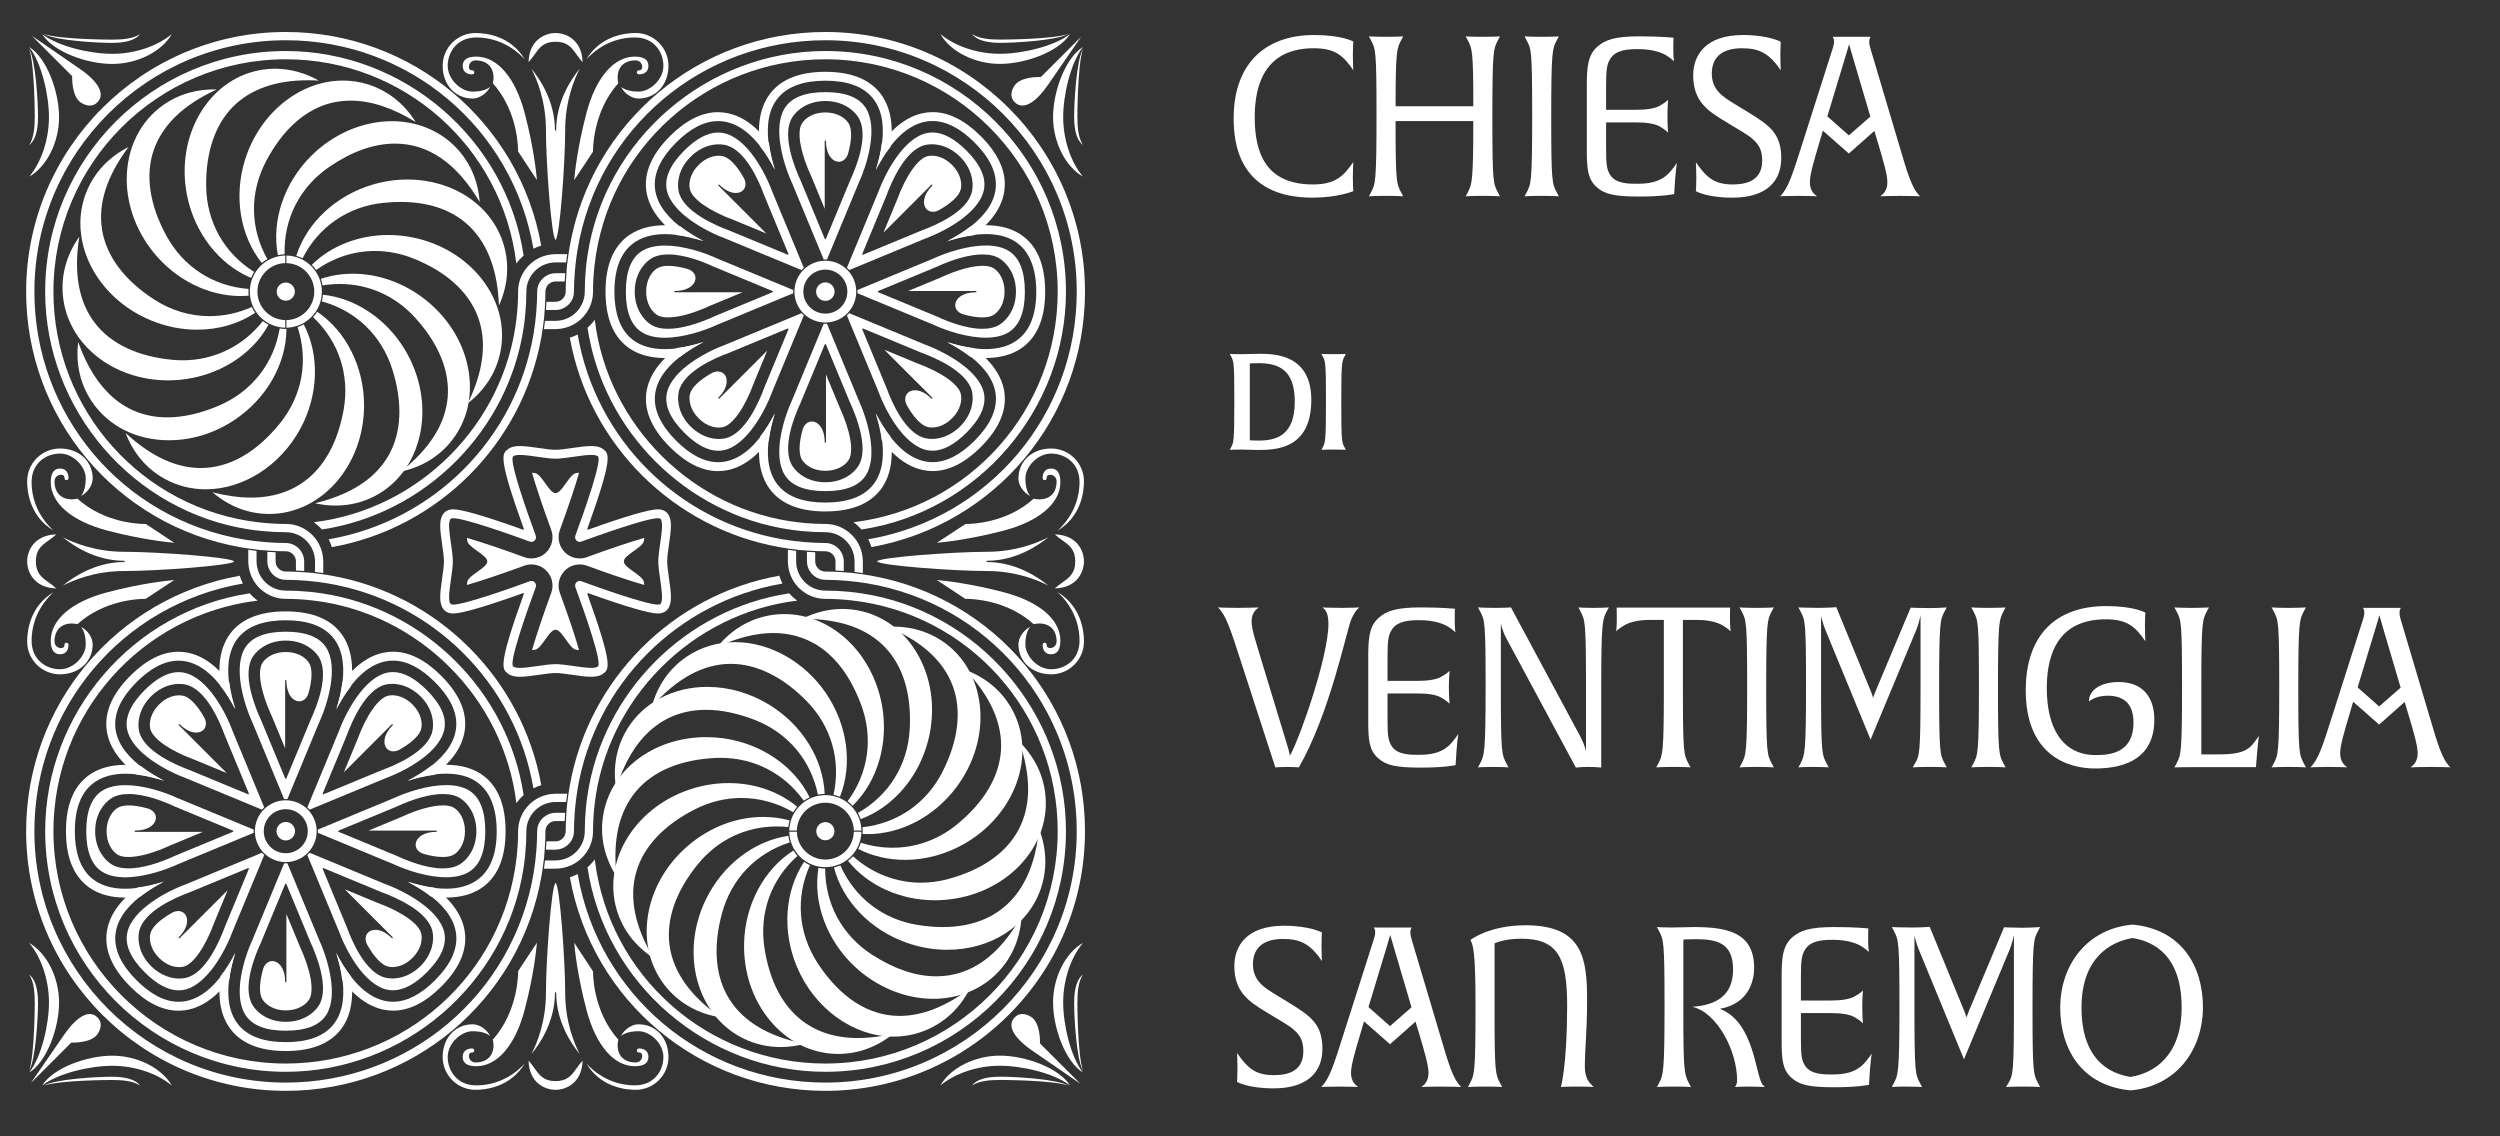 <?xml version="1.0" encoding="utf-8"?>
<!-- Generator: Adobe Illustrator 17.0.0, SVG Export Plug-In . SVG Version: 6.00 Build 0)  -->
<!DOCTYPE svg PUBLIC "-//W3C//DTD SVG 1.1//EN" "http://www.w3.org/Graphics/SVG/1.1/DTD/svg11.dtd">
<svg version="1.1" id="Livello_1" xmlns="http://www.w3.org/2000/svg" xmlns:xlink="http://www.w3.org/1999/xlink" x="0px" y="0px"
	 width="330px" height="150px" viewBox="0 0 330 150" enable-background="new 0 0 330 150" xml:space="preserve">
<rect x="0" y="0" width="330" height="150" fill="#333333" stroke="none"/>
<g>
	<path fill="#fff" d="M35.548,67.842c-2.732,0-5.314-0.988-7.491-2.859c1.813,0.464,3.522,0.698,5.087,0.698h0.001
		c6.514,0,10.848-4.102,12.208-11.548c0.84-4.61-0.629-9.077-4.03-12.273c0.199-0.214,0.383-0.451,0.546-0.706
		c3.82,2.57,6.188,7.296,6.188,12.356C48.057,61.412,42.446,67.842,35.548,67.842"/>
	<path fill="#fff" d="M27.157,64.588c-1.912,0-3.716-0.454-5.362-1.348c-2.4-1.305-4.198-3.406-5.217-6.089
		c3.308,3.071,6.646,4.627,9.924,4.627h0.001c3.727,0,7.341-2.04,10.452-5.9c2.941-3.648,3.784-8.274,2.322-12.708
		c0.277-0.092,0.551-0.213,0.817-0.358c2.128,4.082,1.952,9.365-0.466,13.811C36.999,61.461,32.103,64.588,27.157,64.588
		L27.157,64.588z"/>
	<path fill="#fff" d="M22.309,58.114c-4.307,0-8.028-1.876-10.209-5.146c-1.515-2.273-2.127-4.968-1.778-7.818
		c2.288,6.506,6.349,9.941,11.764,9.941h0.001c2.137,0,4.445-0.529,6.859-1.572c4.301-1.858,7.204-5.559,7.975-10.162
		c0.259,0.043,0.528,0.064,0.801,0.064l0.089-0.001c-0.019,4.604-2.635,9.196-6.846,12.004
		C28.324,57.184,25.331,58.114,22.309,58.114"/>
	<path fill="#fff" d="M22.203,50.207c-7.348-0.001-13.326-4.83-13.905-11.235c-0.246-2.72,0.504-5.383,2.172-7.718
		c-0.77,4.768-0.081,8.593,2.05,11.375c2.121,2.769,5.688,4.453,10.314,4.873c0.429,0.039,0.862,0.058,1.286,0.058
		c4.149,0,7.998-1.886,10.575-5.177c0.231,0.179,0.483,0.34,0.751,0.48c-2.214,4.034-6.707,6.819-11.748,7.275
		C23.202,50.184,22.698,50.207,22.203,50.207L22.203,50.207z"/>
	<path fill="#fff" d="M26.018,43.518c-2.084,0-4.145-0.417-6.129-1.242c-7.296-3.032-11.081-10.68-8.434-17.049
		c1.048-2.524,2.95-4.531,5.513-5.822c-2.9,3.861-4.07,7.568-3.478,11.022c0.589,3.438,2.963,6.589,6.863,9.112
		c2.218,1.434,4.745,2.193,7.309,2.193c1.891,0,3.816-0.416,5.57-1.206c0.122,0.266,0.269,0.526,0.442,0.775
		C31.486,42.753,28.841,43.518,26.018,43.518"/>
	<path fill="#fff" d="M31.738,39.075c-4.275,0-8.571-2.159-11.489-5.775c-4.964-6.15-4.634-14.677,0.733-19.008
		c2.016-1.626,4.517-2.486,7.233-2.486c0.13,0,0.261,0.002,0.391,0.006c-4.393,2.008-7.192,4.706-8.321,8.022
		c-1.124,3.302-0.545,7.204,1.677,11.283c2.241,4.115,6.19,6.671,10.844,7.02c-0.021,0.292-0.015,0.59,0.018,0.892
		C32.466,39.059,32.101,39.075,31.738,39.075"/>
	<path fill="#fff" d="M33.14,36.685c-4.244-1.784-7.48-5.963-8.458-10.928c-1.526-7.753,2.737-15.145,9.505-16.477
		c0.7-0.137,1.416-0.208,2.126-0.208c1.973,0,3.962,0.541,5.775,1.565c-0.48-0.027-0.953-0.041-1.41-0.041
		c-4.3,0-7.645,1.181-9.943,3.51c-2.366,2.399-3.583,6.036-3.52,10.517c0.064,4.685,2.369,8.785,6.324,11.264
		C33.385,36.136,33.25,36.403,33.14,36.685"/>
	<path fill="#fff" d="M34.56,34.716c-2.877-3.593-3.725-8.811-2.211-13.641c1.927-6.147,7.237-10.441,12.914-10.441
		c1.123,0,2.236,0.17,3.307,0.505c2.607,0.817,4.777,2.531,6.294,4.967c-3.029-1.873-5.91-2.822-8.567-2.822
		c-5.762,0-9.261,4.354-11.182,8.005c-2.18,4.147-2.115,8.85,0.176,12.917C35.038,34.351,34.793,34.522,34.56,34.716"/>
	<path fill="#fff" d="M36.683,33.678c-0.872-4.52,0.807-9.532,4.395-13.101c2.924-2.909,6.805-4.579,10.647-4.579
		c3.233,0,6.193,1.186,8.335,3.339c1.927,1.937,3.049,4.463,3.256,7.326c-3.012-5.113-6.773-7.706-11.182-7.706
		c-2.789,0-5.72,1.042-8.708,3.097c-3.861,2.655-5.993,6.848-5.859,11.513C37.276,33.577,36.979,33.615,36.683,33.678"/>
	<path fill="#fff" d="M65.859,40.326c-0.307-8.821-4.914-13.672-13-13.672c-0.733,0-1.497,0.042-2.273,0.123
		c-4.66,0.488-8.536,3.153-10.647,7.316c-0.262-0.131-0.541-0.241-0.83-0.326c1.393-4.387,5.262-7.988,10.12-9.411
		c1.498-0.438,3.031-0.66,4.558-0.66c6.089,0,11.197,3.472,12.71,8.639C67.265,34.956,67.044,37.711,65.859,40.326"/>
	<path fill="#fff" d="M61.765,53.225c2.102-4.348,2.536-8.211,1.289-11.486c-1.242-3.259-4.177-5.894-8.49-7.619
		c-1.645-0.657-3.346-0.991-5.058-0.991c-2.775,0-5.461,0.866-7.771,2.504c-0.17-0.238-0.366-0.465-0.582-0.675
		c2.539-2.505,6.212-3.939,10.094-3.939c1.079,0,2.17,0.11,3.243,0.327c7.745,1.569,12.932,8.344,11.563,15.104
		C65.512,49.128,64.031,51.463,61.765,53.225"/>
	<path fill="#fff" d="M52.915,62.248c3.79-2.993,5.868-6.279,6.176-9.77c0.307-3.474-1.182-7.125-4.309-10.561
		c-2.6-2.857-6.131-4.43-9.941-4.43c-0.753,0-1.513,0.062-2.261,0.186c-0.048-0.288-0.126-0.577-0.228-0.861
		c1.333-0.452,2.753-0.681,4.224-0.681c3.279,0,6.6,1.158,9.352,3.258c3.045,2.323,5.117,5.544,5.834,9.066
		c0.716,3.518-0.005,6.918-2.03,9.572C58.075,60.199,55.723,61.652,52.915,62.248"/>
	<path fill="#fff" d="M44.295,66.734c-0.9,0-1.812-0.104-2.717-0.307c4.695-1.133,7.957-3.247,9.699-6.288
		c1.733-3.027,1.909-6.967,0.507-11.395c-1.415-4.466-4.803-7.729-9.305-8.961c0.076-0.282,0.128-0.576,0.152-0.878
		c4.578,0.483,8.883,3.55,11.252,8.023c3.698,6.983,1.748,15.291-4.348,18.52C47.922,66.301,46.158,66.734,44.295,66.734z"/>
	<path fill="#fff" d="M37.806,42.255c2.036-0.045,3.678-1.715,3.678-3.761c0-2.046-1.642-3.717-3.678-3.761v-1.001
		c2.588,0.044,4.68,2.164,4.68,4.763c0,2.599-2.092,4.718-4.68,4.763V42.255z"/>
	<path fill="#fff" d="M37.656,43.257c-2.588-0.045-4.681-2.165-4.681-4.763c0-2.599,2.093-4.718,4.681-4.764v1.002
		c-2.036,0.044-3.678,1.714-3.678,3.761c0,2.046,1.642,3.716,3.678,3.761V43.257z"/>
	<path fill="#fff" d="M37.722,39.693c-0.66,0-1.198-0.538-1.198-1.198c0-0.661,0.538-1.199,1.198-1.199
		c0.66,0,1.198,0.538,1.198,1.199C38.92,39.155,38.382,39.693,37.722,39.693"/>
	<path fill="#fff" d="M41.581,75.497v-1.39c0-0.011-0.002-0.021-0.005-0.03c-0.004-0.494-0.101-0.977-0.29-1.435
		c-0.189-0.458-0.461-0.87-0.808-1.226c-0.733-0.75-1.712-1.165-2.757-1.165c-1.025,0-2.078-0.051-3.128-0.154
		c-0.53-0.052-1.067-0.119-1.596-0.197c-15.413-2.298-27.035-15.8-27.035-31.406c0-17.511,14.247-31.758,31.758-31.758
		c15.59,0,29.081,11.6,31.399,26.989c-0.364,0.322-0.686,0.677-0.961,1.057C66.305,19.399,53.259,7.825,37.722,7.825
		c-16.911,0-30.669,13.758-30.669,30.669c0,15.611,11.684,28.709,27.177,30.465c1.192,0.134,2.367,0.203,3.492,0.203
		c1.131,0,2.198,0.375,3.083,1.083c0.402,0.322,0.749,0.699,1.031,1.121c0.239,0.359,0.431,0.753,0.571,1.172
		c0.171,0.511,0.258,1.039,0.258,1.568c0,0.01,0.002,0.02,0.005,0.029v1.508L41.581,75.497z M39.063,75.312v-1.205
		c0-0.739-0.601-1.341-1.34-1.341c-0.64,0-1.334-0.024-2.121-0.072c-0.454-0.028-0.908-0.057-1.357-0.103
		c-0.429-0.043-0.851-0.102-1.275-0.161c-0.421-0.058-0.837-0.126-1.253-0.2C15.337,69.333,3.45,55.144,3.45,38.494
		c0-18.898,15.375-34.272,34.272-34.272c16.626,0,30.797,11.851,33.722,28.193c-0.358,0.111-0.704,0.251-1.03,0.419
		C67.672,16.879,53.942,5.312,37.722,5.312c-18.297,0-33.183,14.886-33.183,33.183c0,16.258,11.623,30.015,27.637,32.712
		c0.447,0.075,0.898,0.139,1.351,0.197c0.493,0.062,0.991,0.114,1.491,0.155c0.993,0.079,1.877,0.118,2.704,0.118
		c0.837,0,1.605,0.429,2.055,1.146c0.245,0.392,0.375,0.836,0.375,1.285v1.264L39.063,75.312z"/>
	<path fill="#fff" d="M43.804,72.224c-0.113-0.364-0.254-0.711-0.421-1.036c13.853-2.383,24.716-13.279,27.051-27.149
		c0.076-0.447,0.14-0.898,0.198-1.351c0.062-0.493,0.114-0.99,0.154-1.49c0.08-0.993,0.119-1.876,0.119-2.705
		c0-0.837,0.428-1.605,1.146-2.054c0.392-0.246,0.836-0.376,1.284-0.376H74.6l-0.06,1.089h-1.205c-0.739,0-1.34,0.602-1.34,1.34
		c0,0.644-0.023,1.318-0.072,2.121c-0.028,0.455-0.057,0.908-0.103,1.357c-0.043,0.429-0.102,0.852-0.161,1.275
		c-0.058,0.42-0.126,0.837-0.2,1.253C68.969,58.572,57.86,69.705,43.804,72.224 M42.487,69.891
		c-0.322-0.364-0.676-0.685-1.056-0.959c13.938-1.685,25.171-12.983,26.755-26.947c0.135-1.19,0.204-2.365,0.204-3.492
		c0-1.132,0.375-2.198,1.083-3.083c0.321-0.402,0.699-0.749,1.121-1.031c0.358-0.239,0.753-0.432,1.172-0.571
		c0.512-0.171,1.039-0.258,1.567-0.258c0.01,0,0.02-0.002,0.03-0.005h1.507l-0.145,1.089h-1.391c-0.01,0-0.02,0.002-0.03,0.005
		c-0.494,0.004-0.977,0.101-1.434,0.29c-0.458,0.189-0.871,0.461-1.227,0.808c-0.75,0.733-1.164,1.711-1.164,2.757
		c0,1.023-0.052,2.075-0.155,3.129c-0.051,0.532-0.118,1.069-0.197,1.595C67.092,56.873,56.14,67.835,42.487,69.891"/>
	<path fill="#fff" d="M115.027,72.217c-0.111-0.359-0.252-0.704-0.419-1.03c15.954-2.743,27.522-16.473,27.522-32.693
		c0-18.297-14.886-33.182-33.183-33.182c-16.259,0-30.016,11.622-32.712,27.636c-0.075,0.448-0.14,0.899-0.197,1.351
		c-0.063,0.494-0.115,0.991-0.154,1.491c-0.081,0.992-0.12,1.876-0.12,2.704c0,0.838-0.428,1.606-1.146,2.055
		c-0.391,0.246-0.835,0.375-1.284,0.375h-1.265l0.06-1.089h1.205c0.739,0,1.34-0.601,1.34-1.34c0-0.646,0.023-1.32,0.072-2.12
		c0.028-0.455,0.057-0.908,0.103-1.358c0.043-0.428,0.102-0.852,0.161-1.275c0.058-0.42,0.126-0.837,0.2-1.252
		c2.897-16.378,17.085-28.266,33.736-28.266c18.897,0,34.272,15.375,34.272,34.272C143.219,55.121,131.367,69.291,115.027,72.217
		 M113.715,69.894c-0.321-0.364-0.676-0.686-1.057-0.96c15.385-1.857,26.958-14.903,26.958-30.44
		c0-16.91-13.758-30.669-30.669-30.669c-15.611,0-28.709,11.685-30.465,27.178c-0.135,1.192-0.204,2.367-0.204,3.491
		c0,1.131-0.375,2.198-1.083,3.084c-0.321,0.402-0.699,0.749-1.12,1.03c-0.359,0.24-0.754,0.432-1.173,0.571
		c-0.51,0.172-1.038,0.258-1.567,0.258c-0.01,0-0.02,0.002-0.029,0.006h-1.508l0.145-1.089h1.391c0.011,0,0.021-0.002,0.03-0.006
		c0.494-0.003,0.977-0.101,1.434-0.29c0.458-0.188,0.871-0.46,1.227-0.807c0.75-0.733,1.164-1.712,1.164-2.758
		c0-1.025,0.052-2.078,0.155-3.128c0.052-0.534,0.119-1.071,0.197-1.596c2.297-15.412,15.8-27.035,31.406-27.035
		c17.511,0,31.758,14.247,31.758,31.758C140.705,54.085,129.105,67.576,113.715,69.894"/>
	<path fill="#fff" d="M112.806,75.497v-1.39c0-0.011-0.002-0.021-0.005-0.03c-0.004-0.494-0.101-0.977-0.29-1.435
		c-0.189-0.458-0.461-0.87-0.808-1.226c-0.733-0.75-1.712-1.165-2.757-1.165c-1.025,0-2.078-0.051-3.128-0.154
		c-0.531-0.052-1.068-0.119-1.596-0.197C90.568,67.864,79.606,56.912,77.55,43.259c0.363-0.32,0.685-0.674,0.959-1.055
		c1.684,13.937,12.983,25.171,26.947,26.755c1.192,0.134,2.367,0.203,3.492,0.203c1.131,0,2.198,0.375,3.083,1.083
		c0.402,0.321,0.749,0.699,1.031,1.121c0.239,0.359,0.432,0.753,0.571,1.172c0.171,0.512,0.258,1.04,0.258,1.568
		c0,0.01,0.002,0.02,0.005,0.029v1.508L112.806,75.497z M110.288,75.312v-1.205c0-0.739-0.602-1.341-1.34-1.341
		c-0.64,0-1.334-0.024-2.121-0.072c-0.455-0.028-0.908-0.057-1.357-0.103c-0.429-0.043-0.852-0.102-1.275-0.161
		c-0.42-0.058-0.837-0.126-1.253-0.2C88.868,69.74,77.736,58.633,75.217,44.575c0.367-0.113,0.712-0.253,1.036-0.42
		c2.383,13.852,13.279,24.716,27.149,27.052c0.447,0.075,0.898,0.139,1.351,0.197c0.493,0.062,0.99,0.114,1.49,0.155
		c0.993,0.079,1.878,0.118,2.705,0.118c0.837,0,1.605,0.429,2.054,1.146c0.246,0.392,0.376,0.836,0.376,1.285v1.264L110.288,75.312z
		"/>
	<path fill="#fff" d="M108.947,143.991c-16.626,0-30.797-11.852-33.723-28.193c0.361-0.112,0.707-0.252,1.031-0.419
		c2.741,15.955,16.472,27.522,32.692,27.522c18.297,0,33.183-14.886,33.183-33.183c0-16.258-11.623-30.016-27.637-32.712
		c-0.448-0.074-0.898-0.139-1.352-0.197c-0.492-0.062-0.99-0.114-1.49-0.154c-0.99-0.08-1.874-0.12-2.704-0.12
		c-0.837,0-1.606-0.428-2.055-1.145c-0.245-0.391-0.375-0.835-0.375-1.285v-1.264l1.089,0.059v1.205c0,0.739,0.601,1.34,1.34,1.34
		c0.64,0,1.334,0.024,2.12,0.072c0.455,0.028,0.908,0.058,1.358,0.103c0.428,0.044,0.852,0.103,1.275,0.161
		c0.42,0.058,0.837,0.127,1.252,0.2c16.378,2.897,28.266,17.085,28.266,33.736C143.219,128.616,127.844,143.991,108.947,143.991
		 M108.947,141.477c-15.59,0-29.082-11.6-31.399-26.989c0.363-0.322,0.685-0.676,0.96-1.057
		c1.856,15.384,14.902,26.957,30.439,26.957c16.911,0,30.669-13.758,30.669-30.669c0-15.611-11.685-28.709-27.178-30.464
		c-1.189-0.135-2.365-0.205-3.491-0.205c-1.131,0-2.198-0.375-3.083-1.082c-0.402-0.322-0.749-0.7-1.031-1.121
		c-0.239-0.359-0.432-0.753-0.571-1.173c-0.172-0.51-0.258-1.037-0.258-1.567c0-0.01-0.002-0.02-0.005-0.029V72.57l1.089,0.146v1.39
		c0,0.011,0.001,0.021,0.005,0.03c0.003,0.494,0.101,0.977,0.29,1.434c0.187,0.457,0.459,0.87,0.808,1.227
		c0.732,0.751,1.711,1.164,2.757,1.164c1.025,0,2.078,0.052,3.128,0.155c0.529,0.051,1.066,0.118,1.595,0.197
		c15.413,2.297,27.036,15.8,27.036,31.406C140.705,127.23,126.458,141.477,108.947,141.477"/>
	<path fill="#fff" d="M71.799,114.668l0.145-1.089h1.391c0.01,0,0.02-0.002,0.029-0.005c0.494-0.004,0.977-0.101,1.435-0.29
		c0.459-0.189,0.871-0.461,1.227-0.808c0.75-0.734,1.164-1.712,1.164-2.757c0-1.025,0.052-2.078,0.155-3.129
		c0.051-0.534,0.118-1.071,0.196-1.595c2.036-13.656,12.989-24.618,26.641-26.674c0.321,0.364,0.675,0.685,1.055,0.959
		c-13.938,1.685-25.171,12.984-26.755,26.947c-0.134,1.192-0.203,2.367-0.203,3.492c0,1.131-0.375,2.198-1.083,3.083
		c-0.321,0.402-0.699,0.749-1.121,1.031c-0.359,0.239-0.753,0.432-1.172,0.571c-0.513,0.171-1.04,0.258-1.567,0.258
		c-0.011,0-0.021,0.002-0.03,0.005H71.799z M72.069,112.149l0.06-1.089h1.205c0.739,0,1.34-0.602,1.34-1.34
		c0-0.647,0.023-1.32,0.071-2.121c0.029-0.455,0.058-0.908,0.104-1.357c0.043-0.429,0.102-0.852,0.16-1.275
		c0.058-0.42,0.127-0.838,0.2-1.253c2.49-14.071,13.599-25.204,27.656-27.723c0.11,0.359,0.251,0.708,0.42,1.037
		c-13.852,2.382-24.716,13.278-27.051,27.147c-0.076,0.448-0.14,0.899-0.198,1.352c-0.062,0.493-0.114,0.99-0.154,1.491
		c-0.08,0.991-0.119,1.875-0.119,2.704c0,0.837-0.428,1.605-1.146,2.054c-0.391,0.246-0.835,0.376-1.284,0.376H72.069z"/>
	<path fill="#fff" d="M37.722,143.991c-18.897,0-34.272-15.375-34.272-34.272c0-16.626,11.852-30.797,28.193-33.723
		c0.111,0.36,0.252,0.706,0.419,1.031C16.107,79.769,4.539,93.5,4.539,109.719c0,18.297,14.886,33.183,33.183,33.183
		c16.259,0,30.015-11.623,32.712-27.637c0.075-0.447,0.139-0.898,0.197-1.351c0.063-0.493,0.114-0.99,0.154-1.491
		c0.081-0.992,0.12-1.875,0.12-2.704c0-0.837,0.428-1.605,1.145-2.055c0.392-0.245,0.836-0.375,1.285-0.375h1.264l-0.059,1.089
		h-1.205c-0.739,0-1.34,0.602-1.34,1.34c0,0.644-0.024,1.317-0.072,2.12c-0.028,0.456-0.058,0.909-0.103,1.358
		c-0.043,0.428-0.103,0.851-0.161,1.275c-0.058,0.42-0.127,0.837-0.2,1.253C68.561,132.104,54.373,143.991,37.722,143.991
		 M37.722,141.477c-17.511,0-31.758-14.247-31.758-31.758c0-15.59,11.6-29.082,26.989-31.4c0.32,0.363,0.675,0.686,1.057,0.961
		C18.627,81.135,7.053,94.183,7.053,109.719c0,16.911,13.758,30.669,30.669,30.669c15.611,0,28.709-11.684,30.465-27.177
		c0.135-1.19,0.204-2.365,0.204-3.492c0-1.131,0.375-2.198,1.083-3.083c0.32-0.402,0.698-0.749,1.12-1.031
		c0.359-0.239,0.754-0.432,1.173-0.571c0.51-0.171,1.037-0.258,1.567-0.258c0.01,0,0.02-0.002,0.029-0.005h1.508l-0.146,1.089h-1.39
		c-0.011,0-0.021,0.002-0.03,0.005c-0.494,0.004-0.977,0.101-1.435,0.29c-0.459,0.189-0.871,0.461-1.226,0.808
		c-0.75,0.733-1.164,1.711-1.164,2.757c0,1.022-0.052,2.075-0.155,3.128c-0.052,0.531-0.118,1.068-0.197,1.596
		C66.83,129.855,53.328,141.477,37.722,141.477"/>
	<path fill="#fff" d="M68.16,106.008c-1.685-13.937-12.984-25.172-26.947-26.754c-1.19-0.135-2.365-0.204-3.492-0.204
		c-1.131,0-2.197-0.375-3.083-1.083c-0.402-0.322-0.749-0.699-1.031-1.121c-0.238-0.358-0.431-0.753-0.571-1.172
		c-0.171-0.512-0.258-1.039-0.258-1.567c0-0.011-0.002-0.021-0.005-0.03V72.57l1.089,0.146v1.391c0,0.01,0.002,0.02,0.005,0.029
		c0.004,0.494,0.102,0.978,0.29,1.435c0.188,0.457,0.46,0.87,0.808,1.227c0.734,0.75,1.712,1.164,2.757,1.164
		c1.026,0,2.078,0.051,3.128,0.154c0.53,0.052,1.067,0.119,1.596,0.197c13.656,2.036,24.618,12.989,26.674,26.641
		C68.756,105.275,68.435,105.629,68.16,106.008 M70.416,104.058c-2.383-13.853-13.279-24.716-27.149-27.051
		c-0.447-0.076-0.898-0.14-1.351-0.198c-0.493-0.062-0.99-0.114-1.491-0.154c-0.99-0.08-1.873-0.119-2.704-0.119
		c-0.837,0-1.605-0.428-2.054-1.146c-0.246-0.391-0.376-0.836-0.376-1.284v-1.265l1.089,0.06v1.205c0,0.738,0.602,1.34,1.34,1.34
		c0.641,0,1.334,0.024,2.121,0.072c0.455,0.028,0.908,0.057,1.358,0.103c0.428,0.044,0.851,0.102,1.274,0.161
		c0.421,0.058,0.838,0.126,1.252,0.2c14.073,2.489,25.205,13.598,27.724,27.655C71.085,103.75,70.74,103.891,70.416,104.058"/>
	<path fill="#fff" d="M141.241,143.286c-2.082-1.619-6.31-2.609-9.255-2.609c-2.956,0-5.918,0.99-7.858,2.605
		c1.32-2.305,4.536-3.938,7.858-3.938C135.332,139.343,139.781,140.944,141.241,143.286"/>
	<path fill="#fff" d="M128.297,143.291c0.609-0.784,1.846-1.166,3.759-1.166c1.958,0,7.334,0.296,8.959,1.165
		c-2.188-0.728-8.864-0.736-8.939-0.736C130.681,142.553,129.274,142.649,128.297,143.291"/>
	<path fill="#fff" d="M142.95,141.579c-2.344-1.459-3.944-5.91-3.944-9.255c0-3.322,1.634-6.538,3.94-7.859
		c-1.616,1.941-2.606,4.904-2.606,7.859C140.34,135.268,141.33,139.496,142.95,141.579"/>
	<path fill="#fff" d="M142.953,141.354c-0.87-1.624-1.165-7.002-1.165-8.96c0-1.914,0.383-3.152,1.167-3.76
		c-0.643,0.978-0.739,2.384-0.739,3.78C142.215,132.489,142.225,139.165,142.953,141.354"/>
	<path fill="#fff" d="M136.29,138.71c-1.729-1.19-2.689-2.323-2.776-3.278c-0.04-0.436,0.106-0.821,0.432-1.149
		c0.291-0.29,0.629-0.437,1.006-0.437c0.323,0,0.674,0.108,1.044,0.318c1.4,0.739,1.281,3.5,1.28,3.528
		c-0.001,0.024,0.008,0.047,0.025,0.064l5.295,5.294L136.29,138.71z"/>
	<path fill="#fff" d="M3.854,141.585c1.619-2.083,2.609-6.311,2.609-9.255c0-2.956-0.99-5.918-2.605-7.859
		c2.305,1.321,3.939,4.537,3.939,7.859C7.798,135.675,6.197,140.126,3.854,141.585"/>
	<path fill="#fff" d="M3.851,141.359c0.728-2.189,0.736-8.864,0.736-8.939c0-1.395-0.097-2.803-0.738-3.779
		c0.784,0.609,1.167,1.846,1.167,3.759C5.017,134.358,4.72,139.734,3.851,141.359"/>
	<path fill="#fff" d="M5.561,143.293c1.46-2.344,5.91-3.944,9.255-3.944c3.323,0,6.539,1.634,7.859,3.94
		c-1.94-1.615-4.903-2.605-7.859-2.605C11.872,140.684,7.644,141.673,5.561,143.293"/>
	<path fill="#fff" d="M18.507,143.298c-0.977-0.643-2.384-0.739-3.78-0.739c-0.075,0-6.751,0.01-8.939,0.737
		c1.625-0.869,7.001-1.165,8.959-1.165C16.661,142.131,17.898,142.513,18.507,143.298"/>
	<path fill="#fff" d="M8.43,136.633c1.584-2.3,2.732-2.783,3.417-2.783c0.379,0,0.719,0.147,1.01,0.439
		c0.537,0.537,0.577,1.246,0.118,2.05c-0.629,1.191-2.711,1.283-3.334,1.283c-0.122,0-0.193-0.003-0.193-0.003H9.443
		c-0.022,0-0.043,0.008-0.059,0.024l-5.295,5.295L8.43,136.633z"/>
	<path fill="#fff" d="M14.816,8.441c-3.345,0-7.795-1.6-9.255-3.944c2.082,1.62,6.311,2.61,9.255,2.61
		c2.956,0,5.918-0.99,7.859-2.606C21.355,6.807,18.138,8.441,14.816,8.441"/>
	<path fill="#fff" d="M14.747,5.66c-1.958,0-7.334-0.297-8.959-1.165c2.189,0.728,8.864,0.737,8.939,0.737
		c1.395,0,2.803-0.097,3.78-0.739C17.897,5.277,16.661,5.66,14.747,5.66"/>
	<path fill="#fff" d="M3.858,23.319c1.615-1.941,2.605-4.903,2.605-7.86c0-2.944-0.99-7.172-2.609-9.254
		c2.343,1.459,3.943,5.909,3.943,9.254C7.798,18.782,6.164,21.999,3.858,23.319"/>
	<path fill="#fff" d="M3.849,19.15c0.643-0.978,0.739-2.384,0.739-3.78c0-0.075-0.009-6.751-0.736-8.938
		c0.869,1.625,1.165,7,1.165,8.958C5.016,17.305,4.634,18.541,3.849,19.15"/>
	<path fill="#fff" d="M11.851,13.938c-0.322,0-0.674-0.108-1.044-0.318c-1.4-0.74-1.281-3.501-1.28-3.529
		c0.001-0.024-0.008-0.046-0.025-0.063L4.208,4.733l6.305,4.34c1.729,1.19,2.689,2.324,2.777,3.279
		c0.04,0.435-0.106,0.821-0.433,1.149C12.567,13.791,12.229,13.938,11.851,13.938"/>
	<path fill="#fff" d="M142.946,23.313c-2.306-1.321-3.94-4.536-3.94-7.859c0-3.345,1.6-7.795,3.943-9.255
		c-1.619,2.083-2.609,6.311-2.609,9.255C140.34,18.41,141.329,21.371,142.946,23.313"/>
	<path fill="#fff" d="M142.954,19.144c-0.785-0.609-1.167-1.846-1.167-3.759c0-1.958,0.297-7.334,1.166-8.959
		c-0.728,2.188-0.737,8.864-0.737,8.939C142.215,16.759,142.313,18.167,142.954,19.144"/>
	<path fill="#fff" d="M131.987,8.435c-3.322,0-6.538-1.634-7.858-3.939c1.94,1.615,4.902,2.605,7.858,2.605
		c2.944,0,7.172-0.99,9.255-2.609C139.782,6.835,135.332,8.435,131.987,8.435"/>
	<path fill="#fff" d="M132.057,5.654c-1.914,0-3.151-0.383-3.759-1.167c0.977,0.643,2.384,0.739,3.779,0.739
		c0.075,0,6.752-0.01,8.94-0.737C139.392,5.357,134.015,5.654,132.057,5.654"/>
	<path fill="#fff" d="M134.956,13.933c-0.379,0-0.719-0.147-1.009-0.439c-0.538-0.537-0.579-1.246-0.119-2.05
		c0.629-1.191,2.711-1.283,3.334-1.283c0.122,0,0.193,0.003,0.193,0.003h0.005c0.022,0,0.044-0.008,0.059-0.024l5.295-5.295
		l-4.342,6.306C136.79,13.451,135.641,13.933,134.956,13.933"/>
	<path fill="#fff" d="M108.947,42.572c-2.249,0-4.079-1.83-4.079-4.079c0-2.248,1.83-4.078,4.079-4.078
		c2.248,0,4.078,1.83,4.078,4.078C113.025,40.743,111.195,42.572,108.947,42.572 M108.947,35.589c-1.602,0-2.905,1.303-2.905,2.904
		c0,1.601,1.303,2.905,2.905,2.905c1.601,0,2.904-1.304,2.904-2.905C111.851,36.892,110.548,35.589,108.947,35.589"/>
	<path fill="#fff" d="M108.947,39.716c-0.674,0-1.222-0.548-1.222-1.222c0-0.673,0.548-1.221,1.222-1.221
		c0.673,0,1.221,0.548,1.221,1.221C110.168,39.168,109.62,39.716,108.947,39.716"/>
	<path fill="#fff" d="M108.947,67.511c-3.631,0-6.185-1.119-7.593-3.327c-0.752-1.181-1.145-2.657-1.165-4.388
		c-0.008-0.69,0.042-1.419,0.148-2.166c0.801-1.017,1.453-2.137,1.944-3.105c-0.336,1.035-0.666,2.296-0.824,3.605
		c-0.32,2.637,0.142,4.681,1.375,6.072c1.256,1.418,3.314,2.136,6.115,2.136c2.807,0,4.868-0.718,6.125-2.135
		c1.228-1.384,1.691-3.414,1.377-6.034c-0.152-1.273-0.473-2.511-0.802-3.539c0.491,0.955,1.139,2.05,1.934,3.063
		c0.088,0.704,0.137,1.431,0.13,2.12c-0.021,1.727-0.411,3.197-1.16,4.372C115.142,66.392,112.584,67.511,108.947,67.511"/>
	<path fill="#fff" d="M108.947,62.148c-1.588,0-2.627-0.743-3.071-1.438c-0.472-0.74-0.438-2.225,0.092-4.073
		c0.22-0.625,0.668-0.999,1.198-0.999c0.842,0,1.695,0.936,1.696,2.726c0,0.045,0.038,0.083,0.083,0.083
		c0.046,0,0.084-0.038,0.084-0.083l0.001-8.941l1.766,4.261c1.461,3.154,1.945,5.911,1.234,7.025
		C111.585,61.405,110.542,62.148,108.947,62.148"/>
	<path fill="#fff" d="M108.947,64.829c-2.655,0-4.449-0.702-5.332-2.087c-1.684-2.641-0.174-7.547,0.983-10.029l4.136-9.983
		c0.094,0.006,0.153,0.01,0.214,0.01c0.071,0,0.141-0.005,0.213-0.01l4.112,9.928c1.166,2.512,2.693,7.459,1.018,10.084
		C113.407,64.127,111.609,64.829,108.947,64.829 M108.946,45.416c-0.034,0-0.064,0.02-0.077,0.051l-3.21,7.745
		c-0.806,1.728-2.524,6.002-1.055,8.308c0.657,1.033,2.144,2.136,4.343,2.136c2.205,0,3.695-1.104,4.354-2.137
		c1.458-2.286-0.294-6.648-1.114-8.417l-3.163-7.636C109.011,45.436,108.98,45.416,108.946,45.416"/>
	<path fill="#fff" d="M123.123,62.18c-0.46,0-0.924-0.051-1.381-0.152c-1.368-0.302-2.689-1.07-3.927-2.279
		c-0.493-0.482-0.974-1.033-1.426-1.636c-0.153-1.286-0.484-2.539-0.82-3.571c0.494,0.97,1.153,2.096,1.965,3.133
		c1.733,2.209,3.608,3.329,5.574,3.329c1.795,0,3.654-0.95,5.527-2.822c1.984-1.985,2.933-3.949,2.82-5.84
		c-0.111-1.847-1.218-3.61-3.293-5.241c-1.008-0.794-2.111-1.442-3.07-1.936c1.023,0.327,2.256,0.646,3.534,0.798
		c0.561,0.436,1.11,0.916,1.592,1.409c1.206,1.235,1.969,2.55,2.271,3.911c0.565,2.556-0.453,5.157-3.024,7.729
		C127.362,61.114,125.229,62.18,123.123,62.18"/>
	<path fill="#fff" d="M123.022,56.43c-0.189,0-0.37-0.019-0.538-0.056c-0.857-0.19-1.883-1.263-2.815-2.944
		c-0.237-0.497-0.242-0.996-0.009-1.366c0.22-0.35,0.627-0.551,1.115-0.551c0.69,0,1.458,0.388,2.162,1.091
		c0.016,0.016,0.038,0.025,0.059,0.025c0.021,0,0.043-0.009,0.059-0.025c0.033-0.033,0.033-0.086,0-0.119l-6.322-6.322l4.261,1.764
		c3.264,1.197,5.555,2.804,5.839,4.095c0.179,0.806-0.032,2.069-1.162,3.197C124.62,56.273,123.561,56.43,123.022,56.43"/>
	<path fill="#fff" d="M123.095,59.494c-0.26,0-0.52-0.029-0.773-0.084c-3.056-0.676-5.458-5.213-6.396-7.786l-4.134-9.984
		c0.069-0.06,0.115-0.1,0.158-0.143c0.049-0.05,0.097-0.104,0.143-0.157l9.926,4.111c2.603,0.952,7.18,3.371,7.852,6.411
		c0.354,1.604-0.42,3.373-2.302,5.254C125.991,58.694,124.485,59.494,123.095,59.494L123.095,59.494z M113.9,43.364
		c-0.022,0-0.044,0.009-0.059,0.025c-0.024,0.024-0.032,0.059-0.018,0.091l3.207,7.746c0.651,1.791,2.46,6.028,5.129,6.62
		c0.27,0.059,0.559,0.09,0.859,0.09c0.773,0,2.286-0.215,3.722-1.651c1.56-1.56,1.833-3.394,1.568-4.589
		c-0.585-2.647-4.908-4.493-6.739-5.164l-7.636-3.162C113.922,43.366,113.911,43.364,113.9,43.364"/>
	<path fill="#fff" d="M130.1,47.253c-0.646,0-1.325-0.049-2.018-0.149c-1.017-0.8-2.137-1.452-3.104-1.943
		c1.035,0.336,2.295,0.666,3.604,0.824c0.532,0.064,1.048,0.097,1.534,0.097c3.045,0,6.673-1.317,6.673-7.588
		c0-3.465-1.155-7.596-6.66-7.596c-0.478,0-0.987,0.032-1.51,0.094c-1.274,0.153-2.512,0.473-3.54,0.803
		c0.955-0.491,2.053-1.14,3.064-1.934c0.65-0.081,1.329-0.13,1.973-0.13h0.148c1.726,0.021,3.197,0.411,4.371,1.161
		c2.207,1.408,3.326,3.966,3.326,7.603c0,3.632-1.119,6.186-3.327,7.594c-1.181,0.752-2.658,1.144-4.388,1.165L130.1,47.253z"/>
	<path fill="#fff" d="M129.67,41.898c-0.73,0-1.598-0.143-2.58-0.425c-0.708-0.249-1.086-0.782-0.984-1.387
		c0.129-0.749,1.016-1.507,2.711-1.507c0.046,0,0.083-0.038,0.083-0.084c0-0.045-0.037-0.083-0.083-0.083l-8.941-0.001l4.262-1.766
		c2.166-1.004,4.145-1.557,5.572-1.557c0.628,0,1.116,0.109,1.452,0.322c0.695,0.444,1.439,1.487,1.439,3.082
		c0,1.588-0.743,2.628-1.438,3.071C130.816,41.786,130.313,41.898,129.67,41.898L129.67,41.898z"/>
	<path fill="#fff" d="M130.11,44.575c-2.379,0-5.147-0.895-6.944-1.732l-9.983-4.136c0.006-0.09,0.009-0.151,0.009-0.214
		c0-0.068-0.004-0.135-0.008-0.203l-0.002-0.01l9.928-4.112c1.835-0.852,4.641-1.761,7.026-1.761c1.257,0,2.286,0.249,3.059,0.742
		c1.386,0.884,2.088,2.682,2.088,5.343c0,2.655-0.703,4.449-2.088,5.332C132.414,44.323,131.376,44.575,130.11,44.575
		 M129.702,33.586c-1.646,0-3.829,0.592-6.146,1.668l-7.636,3.163c-0.032,0.013-0.051,0.043-0.051,0.077
		c0,0.034,0.02,0.064,0.051,0.077l7.744,3.21c1.299,0.606,3.811,1.623,6.005,1.623c0.936,0,1.711-0.191,2.303-0.568
		c1.032-0.658,2.135-2.144,2.135-4.343c0-2.205-1.103-3.695-2.136-4.354C131.397,33.773,130.633,33.586,129.702,33.586"/>
	<path fill="#fff" d="M124.995,31.872c0.97-0.494,2.096-1.153,3.134-1.966c2.091-1.639,3.208-3.411,3.32-5.266
		c0.114-1.89-0.832-3.853-2.812-5.834c-1.878-1.877-3.741-2.829-5.536-2.829c-1.957,0-3.824,1.11-5.547,3.302
		c-0.793,1.009-1.44,2.108-1.934,3.067c0.326-1.023,0.645-2.255,0.797-3.531c0.437-0.562,0.916-1.112,1.408-1.592
		c1.235-1.206,2.551-1.97,3.912-2.271c0.456-0.101,0.919-0.152,1.377-0.152c2.108,0,4.244,1.069,6.352,3.176
		c2.567,2.567,3.583,5.165,3.016,7.723c-0.302,1.367-1.07,2.688-2.28,3.927c-0.481,0.493-1.032,0.974-1.635,1.426
		C127.28,31.205,126.027,31.536,124.995,31.872"/>
	<path fill="#fff" d="M118.38,26.447c1.197-3.264,2.804-5.556,4.095-5.84c0.168-0.038,0.349-0.055,0.538-0.055
		c0.539,0,1.6,0.158,2.659,1.218c1.123,1.122,1.333,2.382,1.155,3.188c-0.19,0.857-1.262,1.883-2.944,2.814
		c-0.251,0.121-0.502,0.182-0.741,0.182c-0.484,0-0.883-0.264-1.066-0.706c-0.249-0.602-0.123-1.638,0.982-2.743
		c0.033-0.033,0.033-0.086,0-0.119c-0.017-0.016-0.038-0.025-0.059-0.025c-0.021,0-0.043,0.009-0.059,0.025l-6.323,6.322
		L118.38,26.447z"/>
	<path fill="#fff" d="M112.092,35.649c-0.045-0.052-0.093-0.106-0.142-0.157c-0.05-0.049-0.102-0.095-0.154-0.14l-0.004-0.003
		l4.112-9.928c0.951-2.602,3.371-7.179,6.41-7.85c0.251-0.056,0.51-0.084,0.769-0.084c1.394,0,2.902,0.803,4.486,2.386
		c1.877,1.876,2.649,3.642,2.293,5.245c-0.676,3.057-5.213,5.459-7.786,6.397L112.092,35.649z M123.006,19.043
		c-0.299,0-0.586,0.031-0.856,0.09c-2.648,0.585-4.493,4.908-5.163,6.74l-3.163,7.636c-0.013,0.032-0.005,0.067,0.018,0.091
		c0.017,0.016,0.038,0.025,0.06,0.025c0.011,0,0.022-0.002,0.032-0.006l7.746-3.208c1.791-0.651,6.029-2.46,6.62-5.129
		c0.265-1.195-0.006-3.026-1.56-4.581C125.296,19.259,123.781,19.043,123.006,19.043"/>
	<path fill="#fff" d="M115.613,22.463c0.336-1.036,0.667-2.297,0.825-3.605c0.319-2.637-0.144-4.68-1.377-6.071
		c-1.256-1.418-3.314-2.136-6.114-2.136c-2.806,0-4.867,0.719-6.124,2.134c-1.229,1.384-1.692,3.414-1.378,6.035
		c0.152,1.275,0.472,2.511,0.801,3.537c-0.491-0.954-1.138-2.049-1.933-3.061c-0.088-0.708-0.138-1.435-0.13-2.121
		c0.021-1.725,0.411-3.196,1.161-4.37c1.408-2.207,3.966-3.327,7.604-3.327c3.631,0,6.185,1.12,7.593,3.327
		c0.753,1.182,1.145,2.659,1.166,4.388c0.008,0.69-0.042,1.419-0.149,2.166C116.756,20.376,116.104,21.496,115.613,22.463"/>
	<path fill="#fff" d="M107.098,23.304c-1.462-3.153-1.945-5.91-1.235-7.025c0.444-0.696,1.487-1.439,3.083-1.439
		c1.587,0,2.627,0.743,3.07,1.438c0.472,0.741,0.439,2.225-0.091,4.073c-0.22,0.624-0.669,0.999-1.199,0.999
		c-0.841,0-1.694-0.937-1.695-2.726c0-0.046-0.038-0.084-0.084-0.084c-0.045,0-0.083,0.038-0.083,0.084l-0.001,8.941L107.098,23.304
		z"/>
	<path fill="#fff" d="M109.16,34.258c-0.071-0.005-0.141-0.009-0.213-0.009c-0.072,0-0.143,0.004-0.214,0.009l-4.112-9.927
		c-1.166-2.513-2.693-7.46-1.018-10.084c0.884-1.386,2.682-2.088,5.343-2.088c2.655,0,4.449,0.703,5.332,2.088
		c1.683,2.64,0.174,7.546-0.983,10.028L109.16,34.258z M108.946,13.332c-2.205,0-3.695,1.103-4.354,2.136
		c-1.459,2.286,0.293,6.648,1.113,8.417l3.163,7.636c0.013,0.032,0.043,0.051,0.078,0.051c0.034,0,0.064-0.02,0.077-0.051
		l3.21-7.744c0.805-1.728,2.523-6.003,1.055-8.309C112.631,14.435,111.144,13.332,108.946,13.332"/>
	<path fill="#fff" d="M92.797,31.822c-1.022-0.327-2.254-0.645-3.53-0.798c-0.562-0.437-1.112-0.915-1.592-1.407
		c-1.206-1.236-1.97-2.551-2.271-3.912c-0.565-2.556,0.453-5.157,3.024-7.729c2.103-2.103,4.237-3.168,6.342-3.168
		c0.46,0,0.924,0.051,1.381,0.152c1.367,0.302,2.689,1.07,3.927,2.279c0.492,0.48,0.972,1.031,1.426,1.636
		c0.153,1.286,0.476,2.526,0.812,3.554c-0.494-0.967-1.15-2.087-1.957-3.116c-1.732-2.209-3.607-3.329-5.574-3.329
		c-1.793,0-3.654,0.95-5.526,2.822c-1.985,1.985-2.934,3.95-2.82,5.84c0.11,1.847,1.218,3.611,3.293,5.241
		C90.739,30.68,91.838,31.329,92.797,31.822"/>
	<path fill="#fff" d="M96.899,29.06c-3.264-1.197-5.555-2.804-5.84-4.095c-0.178-0.806,0.034-2.069,1.163-3.197
		c1.052-1.054,2.113-1.211,2.649-1.211c0.19,0,0.371,0.019,0.539,0.056c0.857,0.19,1.883,1.262,2.814,2.944
		c0.238,0.498,0.243,0.997,0.01,1.366c-0.22,0.35-0.627,0.551-1.116,0.551c-0.689,0-1.456-0.388-2.161-1.091
		c-0.017-0.017-0.038-0.025-0.059-0.025c-0.021,0-0.043,0.008-0.059,0.025c-0.033,0.033-0.033,0.086,0,0.119l6.323,6.323
		L96.899,29.06z"/>
	<path fill="#fff" d="M95.874,31.538c-2.602-0.952-7.18-3.371-7.851-6.411c-0.355-1.604,0.42-3.373,2.302-5.254
		c1.578-1.579,3.083-2.378,4.474-2.378c0.26,0,0.52,0.028,0.772,0.084c3.058,0.677,5.459,5.213,6.396,7.786l4.134,9.984
		c-0.068,0.06-0.114,0.1-0.157,0.143c-0.05,0.051-0.097,0.104-0.143,0.157L95.874,31.538z M94.876,19.051
		c-0.774,0-2.286,0.215-3.722,1.65c-1.559,1.56-1.832,3.394-1.568,4.59c0.585,2.647,4.908,4.493,6.74,5.163l7.636,3.163
		c0.01,0.004,0.021,0.006,0.032,0.006c0.022,0,0.044-0.009,0.059-0.024c0.024-0.025,0.032-0.06,0.018-0.092l-3.207-7.746
		c-0.651-1.791-2.46-6.028-5.128-6.62C95.465,19.081,95.175,19.051,94.876,19.051"/>
	<path fill="#fff" d="M87.629,47.258c-1.726-0.021-3.196-0.411-4.371-1.16c-2.207-1.409-3.327-3.967-3.327-7.604
		c0-3.631,1.12-6.186,3.328-7.594c1.18-0.752,2.657-1.145,4.388-1.166h0.145c0.644,0,1.323,0.05,2.02,0.149
		c1.019,0.801,2.139,1.454,3.108,1.945c-1.037-0.337-2.3-0.668-3.608-0.826c-0.532-0.065-1.048-0.097-1.534-0.097
		c-3.045,0-6.674,1.316-6.674,7.588c0,2.747,0.688,4.781,2.046,6.043c1.107,1.031,2.66,1.553,4.616,1.553
		c0.477,0,0.986-0.032,1.508-0.094c1.275-0.153,2.511-0.473,3.538-0.802c-0.954,0.491-2.05,1.139-3.062,1.933
		c-0.652,0.081-1.331,0.131-1.973,0.131L87.629,47.258z"/>
	<path fill="#fff" d="M88.184,41.899c-0.628,0-1.115-0.109-1.451-0.322c-0.696-0.444-1.439-1.487-1.439-3.082
		c0-1.588,0.742-2.627,1.438-3.071c0.347-0.22,0.849-0.333,1.493-0.333c0.73,0,1.598,0.143,2.58,0.425
		c0.708,0.25,1.086,0.781,0.984,1.387c-0.129,0.749-1.016,1.506-2.711,1.507c-0.046,0-0.084,0.038-0.084,0.084
		c0,0.046,0.038,0.084,0.084,0.084h8.941l-4.262,1.766C91.59,41.347,89.612,41.899,88.184,41.899L88.184,41.899z"/>
	<path fill="#fff" d="M87.758,44.58c-1.257,0-2.287-0.25-3.06-0.742c-1.385-0.884-2.087-2.682-2.087-5.343
		c0-2.655,0.702-4.449,2.087-5.332c0.78-0.497,1.819-0.749,3.084-0.749c2.38,0,5.147,0.895,6.945,1.732l9.983,4.136
		c-0.007,0.093-0.01,0.153-0.01,0.213c0,0.072,0.005,0.143,0.01,0.214l-9.928,4.112C92.949,43.672,90.143,44.58,87.758,44.58
		 M88.224,33.583c-0.936,0-1.711,0.191-2.303,0.568c-1.033,0.658-2.136,2.144-2.136,4.343c0,2.205,1.104,3.695,2.137,4.354
		c0.575,0.368,1.339,0.554,2.271,0.554c1.645,0,3.829-0.592,6.146-1.667l7.636-3.163c0.032-0.013,0.051-0.043,0.051-0.078
		c0-0.034-0.02-0.064-0.051-0.077l-7.745-3.21C92.93,34.602,90.418,33.583,88.224,33.583"/>
	<path fill="#fff" d="M94.782,62.188c-2.108,0-4.245-1.069-6.352-3.176c-2.567-2.567-3.583-5.165-3.016-7.722
		c0.302-1.368,1.07-2.69,2.279-3.928c0.48-0.492,1.032-0.973,1.636-1.426c1.286-0.153,2.525-0.476,3.553-0.811
		c-0.966,0.493-2.085,1.149-3.115,1.956c-2.091,1.639-3.208,3.411-3.32,5.266c-0.115,1.891,0.832,3.854,2.812,5.834
		c1.878,1.878,3.74,2.83,5.536,2.83c1.958,0,3.824-1.111,5.546-3.302c0.793-1.008,1.442-2.11,1.936-3.07
		c-0.327,1.023-0.646,2.256-0.798,3.533c-0.436,0.561-0.916,1.11-1.409,1.592c-1.236,1.206-2.551,1.97-3.912,2.271
		C95.703,62.138,95.239,62.188,94.782,62.188"/>
	<path fill="#fff" d="M94.882,56.438c-0.539,0-1.601-0.158-2.661-1.218c-1.122-1.122-1.332-2.382-1.154-3.188
		c0.19-0.858,1.263-1.884,2.944-2.815c0.251-0.12,0.502-0.182,0.741-0.182c0.484,0,0.883,0.264,1.066,0.706
		c0.249,0.602,0.123,1.639-0.982,2.743c-0.033,0.034-0.033,0.087,0,0.12c0.017,0.016,0.038,0.024,0.059,0.024
		s0.043-0.008,0.059-0.024l6.322-6.323l-1.764,4.261c-1.197,3.264-2.803,5.556-4.095,5.84
		C95.252,56.419,95.071,56.438,94.882,56.438"/>
	<path fill="#fff" d="M94.81,59.502c-1.393,0-2.902-0.803-4.484-2.386c-1.878-1.877-2.65-3.643-2.294-5.246
		c0.676-3.057,5.212-5.459,7.785-6.397l9.984-4.133l0.004,0.004c0.045,0.051,0.091,0.104,0.14,0.153
		c0.05,0.05,0.104,0.097,0.157,0.143l-4.111,9.927c-0.952,2.602-3.372,7.18-6.412,7.851C95.328,59.474,95.069,59.502,94.81,59.502
		 M103.993,43.364c-0.011,0-0.022,0.002-0.033,0.006l-7.745,3.208c-1.791,0.651-6.029,2.46-6.62,5.128
		c-0.265,1.196,0.007,3.027,1.56,4.582c1.442,1.442,2.959,1.657,3.734,1.657c0.299,0,0.587-0.03,0.856-0.089
		c2.647-0.586,4.493-4.908,5.163-6.74l3.162-7.636c0.014-0.032,0.006-0.067-0.018-0.091
		C104.036,43.373,104.014,43.364,103.993,43.364"/>
	<path fill="#fff" d="M37.722,113.796c-2.249,0-4.078-1.829-4.078-4.078c0-2.248,1.829-4.078,4.078-4.078
		c2.249,0,4.078,1.83,4.078,4.078C41.799,111.968,39.971,113.796,37.722,113.796 M37.722,106.814c-1.601,0-2.904,1.303-2.904,2.904
		s1.303,2.905,2.904,2.905c1.601,0,2.905-1.304,2.905-2.905S39.323,106.814,37.722,106.814"/>
	<path fill="#fff" d="M37.722,110.94c-0.673,0-1.222-0.548-1.222-1.221c0-0.674,0.549-1.222,1.222-1.222
		c0.673,0,1.222,0.548,1.222,1.222C38.944,110.392,38.395,110.94,37.722,110.94"/>
	<path fill="#fff" d="M44.387,93.689c0.336-1.036,0.667-2.297,0.825-3.605c0.319-2.638-0.144-4.681-1.377-6.072
		c-1.255-1.418-3.313-2.136-6.114-2.136c-2.806,0-4.867,0.718-6.124,2.135c-1.228,1.384-1.691,3.413-1.378,6.034
		c0.153,1.275,0.473,2.513,0.803,3.541c-0.491-0.956-1.139-2.052-1.935-3.064c-0.088-0.707-0.137-1.434-0.129-2.121
		c0.021-1.726,0.411-3.197,1.161-4.372c1.408-2.206,3.966-3.326,7.603-3.326c3.631,0,6.186,1.12,7.593,3.328
		c0.753,1.18,1.146,2.656,1.166,4.387c0.008,0.691-0.042,1.42-0.148,2.166C45.531,91.602,44.879,92.721,44.387,93.689"/>
	<path fill="#fff" d="M35.874,94.529c-1.462-3.154-1.945-5.911-1.234-7.025c0.443-0.696,1.486-1.44,3.082-1.44
		c1.587,0,2.627,0.743,3.07,1.439c0.472,0.74,0.439,2.224-0.092,4.073c-0.219,0.624-0.668,0.999-1.197,0.999
		c-0.842,0-1.695-0.937-1.696-2.726c0-0.046-0.038-0.084-0.084-0.084c-0.045,0-0.083,0.038-0.083,0.084l-0.001,8.94L35.874,94.529z"
		/>
	<path fill="#fff" d="M37.934,105.483c-0.07-0.005-0.14-0.01-0.213-0.01c-0.071,0-0.142,0.005-0.213,0.01l-4.112-9.928
		c-1.166-2.512-2.693-7.459-1.018-10.084c0.884-1.385,2.681-2.088,5.343-2.088c2.655,0,4.449,0.703,5.331,2.088
		c1.683,2.641,0.175,7.547-0.982,10.028L37.934,105.483z M37.722,84.557c-2.206,0-3.695,1.104-4.355,2.137
		c-1.458,2.286,0.294,6.647,1.115,8.417l3.162,7.636c0.013,0.031,0.043,0.051,0.078,0.051c0.034,0,0.064-0.021,0.077-0.051
		l3.21-7.745c0.805-1.728,2.524-6.003,1.055-8.308C41.406,85.66,39.919,84.557,37.722,84.557"/>
	<path fill="#fff" d="M21.576,103.048c-1.023-0.327-2.256-0.646-3.533-0.799c-0.563-0.437-1.113-0.916-1.593-1.408
		c-1.206-1.235-1.97-2.551-2.271-3.912c-0.565-2.556,0.452-5.157,3.024-7.729c2.103-2.103,4.236-3.168,6.342-3.168
		c0.46,0,0.924,0.051,1.381,0.152c1.368,0.302,2.689,1.07,3.927,2.279c0.493,0.481,0.973,1.032,1.426,1.636
		c0.153,1.286,0.484,2.539,0.82,3.571c-0.494-0.97-1.153-2.096-1.966-3.134c-1.732-2.208-3.607-3.328-5.574-3.328
		c-1.793,0-3.653,0.95-5.526,2.822c-1.984,1.985-2.933,3.949-2.82,5.84c0.11,1.847,1.218,3.61,3.293,5.241
		C19.514,101.905,20.615,102.554,21.576,103.048"/>
	<path fill="#fff" d="M25.674,100.286c-3.264-1.197-5.555-2.804-5.84-4.095c-0.178-0.806,0.034-2.069,1.163-3.197
		c1.053-1.054,2.113-1.211,2.65-1.211c0.189,0,0.37,0.019,0.538,0.055c0.857,0.191,1.883,1.263,2.815,2.945
		c0.237,0.497,0.242,0.996,0.009,1.366c-0.219,0.35-0.627,0.55-1.116,0.55c-0.689,0-1.456-0.387-2.161-1.09
		c-0.016-0.017-0.038-0.025-0.059-0.025c-0.021,0-0.043,0.008-0.058,0.025c-0.034,0.033-0.034,0.086,0,0.119l6.322,6.323
		L25.674,100.286z"/>
	<path fill="#fff" d="M24.648,102.762c-2.602-0.951-7.178-3.371-7.85-6.411c-0.355-1.604,0.419-3.372,2.301-5.254
		c1.579-1.578,3.083-2.378,4.474-2.378c0.261,0,0.52,0.029,0.772,0.085c3.058,0.677,5.46,5.212,6.397,7.785l4.133,9.985
		c-0.052,0.046-0.106,0.092-0.156,0.143c-0.05,0.05-0.097,0.103-0.143,0.157L24.648,102.762z M23.652,90.276
		c-0.774,0-2.287,0.215-3.722,1.651c-1.56,1.56-1.833,3.394-1.569,4.589c0.585,2.648,4.908,4.494,6.74,5.164l7.636,3.162
		c0.01,0.004,0.022,0.006,0.032,0.006c0.022,0,0.043-0.009,0.059-0.024c0.024-0.025,0.032-0.06,0.019-0.092l-3.208-7.746
		c-0.651-1.79-2.46-6.029-5.128-6.62C24.24,90.306,23.951,90.276,23.652,90.276"/>
	<path fill="#fff" d="M16.403,118.483c-1.726-0.021-3.197-0.411-4.371-1.16c-2.207-1.409-3.326-3.967-3.326-7.604
		c0-3.631,1.119-6.186,3.327-7.594c1.181-0.752,2.657-1.144,4.388-1.165l0.146-0.001c0.643,0,1.322,0.05,2.019,0.149
		c1.018,0.8,2.137,1.453,3.105,1.944c-1.035-0.336-2.295-0.667-3.605-0.825c-0.532-0.064-1.048-0.097-1.533-0.097
		c-3.045,0-6.674,1.317-6.674,7.588c0,2.747,0.688,4.781,2.045,6.044c1.107,1.03,2.66,1.553,4.616,1.553
		c0.477,0,0.986-0.032,1.509-0.095c1.274-0.152,2.512-0.473,3.541-0.803c-0.956,0.492-2.053,1.14-3.065,1.935
		c-0.65,0.08-1.328,0.13-1.973,0.13L16.403,118.483z"/>
	<path fill="#fff" d="M16.959,113.124c-0.628,0-1.116-0.109-1.451-0.322c-0.696-0.444-1.439-1.486-1.439-3.082
		c0-1.588,0.742-2.628,1.438-3.071c0.347-0.22,0.848-0.333,1.492-0.333c0.73,0,1.598,0.143,2.581,0.425
		c0.708,0.25,1.086,0.782,0.983,1.387c-0.128,0.749-1.015,1.507-2.71,1.507c-0.046,0-0.084,0.038-0.084,0.084
		c0,0.046,0.038,0.084,0.084,0.084h8.94l-4.261,1.766C20.365,112.571,18.387,113.124,16.959,113.124z"/>
	<path fill="#fff" d="M16.534,115.805c-1.257,0-2.287-0.25-3.06-0.742c-1.385-0.884-2.087-2.682-2.087-5.343
		c0-2.655,0.702-4.449,2.087-5.332c0.781-0.497,1.818-0.749,3.084-0.749c2.379,0,5.147,0.895,6.944,1.732l9.984,4.136
		c-0.007,0.092-0.01,0.152-0.01,0.214c0,0.071,0.005,0.142,0.01,0.213l-9.927,4.112C21.724,114.896,18.917,115.805,16.534,115.805z
		 M16.999,104.808c-0.937,0-1.711,0.191-2.303,0.568c-1.033,0.658-2.136,2.144-2.136,4.343c0,2.205,1.104,3.695,2.137,4.354
		c0.575,0.368,1.339,0.554,2.27,0.554c1.646,0,3.829-0.592,6.147-1.667l7.635-3.163c0.032-0.013,0.052-0.043,0.052-0.078
		c0-0.034-0.021-0.064-0.052-0.077l-7.744-3.21C21.705,105.826,19.194,104.808,16.999,104.808"/>
	<path fill="#fff" d="M23.556,133.412c-2.107,0-4.244-1.069-6.351-3.176c-2.568-2.566-3.583-5.165-3.016-7.722
		c0.302-1.367,1.07-2.689,2.279-3.927c0.482-0.494,1.033-0.975,1.636-1.426c1.285-0.153,2.539-0.483,3.57-0.821
		c-0.97,0.494-2.095,1.153-3.132,1.965c-2.092,1.64-3.209,3.411-3.321,5.267c-0.114,1.89,0.832,3.853,2.813,5.834
		c1.878,1.877,3.74,2.829,5.535,2.829h0.001c1.957,0,3.824-1.111,5.546-3.302c0.793-1.009,1.441-2.109,1.935-3.068
		c-0.327,1.022-0.645,2.255-0.798,3.532c-0.437,0.561-0.916,1.11-1.408,1.591c-1.235,1.206-2.551,1.97-3.912,2.271
		C24.477,133.362,24.014,133.412,23.556,133.412"/>
	<path fill="#fff" d="M23.657,127.663c-0.54,0-1.601-0.158-2.661-1.218c-1.123-1.123-1.333-2.383-1.155-3.188
		c0.191-0.858,1.264-1.884,2.945-2.815c0.251-0.12,0.502-0.182,0.741-0.182c0.484,0,0.882,0.264,1.066,0.706
		c0.249,0.602,0.123,1.638-0.982,2.743c-0.033,0.033-0.033,0.086,0,0.119c0.016,0.017,0.038,0.025,0.059,0.025
		c0.021,0,0.043-0.008,0.059-0.025l6.322-6.322l-1.764,4.261c-1.197,3.264-2.804,5.556-4.095,5.84
		C24.026,127.644,23.846,127.663,23.657,127.663"/>
	<path fill="#fff" d="M23.585,130.727c-1.393,0-2.901-0.803-4.485-2.386c-1.877-1.877-2.649-3.642-2.293-5.246
		c0.676-3.057,5.212-5.459,7.785-6.397l9.984-4.134c0.06,0.069,0.101,0.114,0.143,0.157c0.051,0.051,0.105,0.098,0.158,0.144
		l-4.112,9.927c-0.951,2.602-3.37,7.179-6.411,7.851C24.103,130.698,23.844,130.727,23.585,130.727 M32.768,114.589
		c-0.011,0-0.022,0.002-0.032,0.006l-7.746,3.207c-1.791,0.652-6.029,2.461-6.62,5.129c-0.265,1.195,0.006,3.027,1.56,4.581
		c1.442,1.442,2.958,1.658,3.733,1.658c0.3,0,0.587-0.031,0.857-0.09c2.647-0.585,4.493-4.908,5.163-6.739l3.162-7.636
		c0.013-0.032,0.006-0.067-0.018-0.091C32.811,114.598,32.79,114.589,32.768,114.589"/>
	<path fill="#fff" d="M37.722,138.736c-3.631,0-6.185-1.119-7.593-3.327c-0.753-1.181-1.145-2.658-1.165-4.389
		c-0.008-0.688,0.042-1.417,0.148-2.165c0.801-1.018,1.453-2.138,1.944-3.105c-0.336,1.035-0.666,2.296-0.825,3.605
		c-0.319,2.637,0.143,4.681,1.377,6.072c1.255,1.418,3.314,2.136,6.114,2.136c2.806,0,4.867-0.718,6.124-2.135
		c1.228-1.384,1.691-3.414,1.378-6.035c-0.152-1.274-0.472-2.51-0.802-3.537c0.491,0.954,1.139,2.05,1.933,3.062
		c0.089,0.705,0.138,1.432,0.13,2.12c-0.021,1.726-0.41,3.197-1.16,4.372C43.917,137.617,41.359,138.736,37.722,138.736"/>
	<path fill="#fff" d="M37.722,133.373c-1.588,0-2.628-0.743-3.07-1.438c-0.473-0.741-0.439-2.225,0.091-4.073
		c0.22-0.625,0.668-0.999,1.198-0.999c0.842,0,1.695,0.936,1.696,2.726c0,0.045,0.038,0.083,0.083,0.083
		c0.046,0,0.084-0.038,0.084-0.083l0.001-8.941l1.766,4.261c1.461,3.154,1.945,5.911,1.234,7.025
		C40.361,132.63,39.319,133.373,37.722,133.373"/>
	<path fill="#fff" d="M37.723,136.054c-2.655,0-4.449-0.702-5.332-2.087c-1.683-2.641-0.174-7.547,0.983-10.029l4.136-9.983
		c0.089,0.006,0.151,0.009,0.213,0.009c0.072,0,0.142-0.004,0.214-0.009l4.112,9.928c1.166,2.512,2.693,7.459,1.018,10.084
		C42.182,135.352,40.384,136.054,37.723,136.054 M37.722,116.641c-0.034,0-0.064,0.02-0.077,0.051l-3.21,7.745
		c-0.806,1.728-2.524,6.002-1.055,8.308c0.658,1.033,2.145,2.136,4.343,2.136c2.205,0,3.694-1.104,4.354-2.137
		c1.458-2.286-0.294-6.648-1.114-8.417l-3.163-7.636C37.786,116.661,37.755,116.641,37.722,116.641"/>
	<path fill="#fff" d="M51.898,133.405c-0.46,0-0.923-0.051-1.38-0.152c-1.367-0.302-2.689-1.07-3.928-2.279
		c-0.492-0.482-0.973-1.032-1.426-1.636c-0.153-1.286-0.483-2.541-0.82-3.573c0.494,0.971,1.153,2.098,1.966,3.135
		c1.732,2.209,3.607,3.329,5.574,3.329c1.794,0,3.654-0.95,5.526-2.822c1.985-1.985,2.934-3.949,2.821-5.84
		c-0.111-1.847-1.219-3.61-3.294-5.242c-1.008-0.793-2.109-1.44-3.069-1.935c1.023,0.327,2.256,0.646,3.533,0.798
		c0.563,0.438,1.112,0.917,1.592,1.409c1.206,1.235,1.97,2.55,2.272,3.911c0.564,2.556-0.453,5.157-3.025,7.729
		C56.137,132.339,54.004,133.405,51.898,133.405z"/>
	<path fill="#fff" d="M51.798,127.654c-0.189,0-0.37-0.019-0.538-0.056c-0.858-0.189-1.883-1.262-2.815-2.944
		c-0.238-0.497-0.242-0.996-0.01-1.366c0.22-0.349,0.627-0.55,1.116-0.55c0.689,0,1.457,0.388,2.161,1.091
		c0.017,0.016,0.039,0.024,0.059,0.024c0.022,0,0.043-0.008,0.059-0.024c0.033-0.034,0.033-0.086,0-0.12l-6.322-6.322l4.261,1.764
		c3.264,1.197,5.556,2.805,5.84,4.095c0.179,0.807-0.033,2.07-1.162,3.198C53.395,127.497,52.335,127.654,51.798,127.654"/>
	<path fill="#fff" d="M51.87,130.719c-0.261,0-0.52-0.029-0.772-0.084c-3.057-0.677-5.459-5.213-6.397-7.786l-4.134-9.984
		c0.07-0.061,0.115-0.101,0.157-0.143c0.05-0.051,0.097-0.105,0.143-0.157l9.928,4.111c2.602,0.952,7.179,3.371,7.851,6.411
		c0.354,1.604-0.42,3.372-2.302,5.254C54.765,129.918,53.261,130.719,51.87,130.719 M42.675,114.589
		c-0.022,0-0.043,0.009-0.059,0.025c-0.024,0.024-0.031,0.059-0.018,0.091l3.207,7.746c0.652,1.791,2.461,6.028,5.129,6.62
		c0.27,0.059,0.56,0.09,0.859,0.09c0.774,0,2.286-0.215,3.722-1.651c1.56-1.56,1.833-3.394,1.568-4.589
		c-0.585-2.648-4.908-4.494-6.739-5.164l-7.637-3.162C42.697,114.591,42.686,114.589,42.675,114.589"/>
	<path fill="#fff" d="M58.877,118.478c-0.643,0-1.322-0.049-2.019-0.149c-1.019-0.801-2.14-1.454-3.108-1.945
		c1.036,0.337,2.299,0.668,3.607,0.826c0.532,0.064,1.048,0.097,1.534,0.097c3.045,0,6.674-1.317,6.674-7.588
		c0-3.465-1.156-7.596-6.661-7.596c-0.478,0-0.986,0.032-1.509,0.094c-1.275,0.153-2.511,0.473-3.539,0.802
		c0.956-0.492,2.052-1.139,3.063-1.933c0.651-0.081,1.326-0.131,1.965-0.131l0.156,0.001c1.726,0.021,3.197,0.411,4.371,1.161
		c2.207,1.408,3.326,3.966,3.326,7.603c0,3.632-1.12,6.186-3.327,7.594c-1.181,0.752-2.658,1.144-4.388,1.165L58.877,118.478z"/>
	<path fill="#fff" d="M58.445,113.122c-0.73,0-1.598-0.142-2.58-0.424c-0.708-0.25-1.087-0.782-0.984-1.388
		c0.128-0.749,1.015-1.506,2.71-1.507c0.046,0,0.084-0.038,0.084-0.084c0-0.045-0.038-0.083-0.084-0.083h-8.94l4.261-1.766
		c2.167-1.005,4.146-1.557,5.573-1.557c0.628,0,1.116,0.109,1.451,0.322c0.696,0.444,1.44,1.486,1.44,3.082
		c0,1.588-0.743,2.627-1.439,3.071C59.59,113.011,59.088,113.122,58.445,113.122"/>
	<path fill="#fff" d="M58.885,115.8c-2.379,0-5.147-0.895-6.944-1.732l-9.983-4.136c0.006-0.092,0.009-0.152,0.009-0.214
		c0-0.069-0.004-0.138-0.009-0.208l-0.001-0.005l9.928-4.112c1.835-0.852,4.641-1.761,7.026-1.761c1.256,0,2.286,0.249,3.059,0.742
		c1.385,0.884,2.088,2.682,2.088,5.343c0,2.655-0.703,4.449-2.088,5.332C61.19,115.548,60.152,115.8,58.885,115.8L58.885,115.8z
		 M58.477,104.811c-1.646,0-3.829,0.592-6.146,1.668l-7.636,3.163c-0.032,0.013-0.051,0.043-0.051,0.077
		c0,0.034,0.02,0.064,0.051,0.077l7.745,3.21c1.298,0.606,3.809,1.623,6.003,1.623c0.937,0,1.712-0.191,2.303-0.568
		c1.033-0.658,2.136-2.144,2.136-4.343c0-2.205-1.103-3.695-2.136-4.354C60.171,104.998,59.408,104.811,58.477,104.811"/>
	<path fill="#fff" d="M53.771,103.097c0.97-0.494,2.095-1.153,3.132-1.965c2.091-1.64,3.208-3.411,3.321-5.267
		c0.114-1.89-0.833-3.853-2.813-5.833c-1.878-1.878-3.741-2.83-5.536-2.83c-1.957,0-3.824,1.111-5.546,3.302
		c-0.793,1.008-1.441,2.109-1.935,3.068c0.327-1.022,0.645-2.255,0.798-3.532c0.437-0.562,0.916-1.112,1.408-1.592
		c1.235-1.205,2.551-1.97,3.912-2.271c0.455-0.101,0.918-0.152,1.376-0.152c2.108,0,4.245,1.07,6.352,3.177
		c2.567,2.567,3.583,5.165,3.016,7.722c-0.302,1.367-1.07,2.689-2.279,3.927c-0.48,0.492-1.031,0.972-1.636,1.426
		C56.055,102.429,54.802,102.761,53.771,103.097"/>
	<path fill="#fff" d="M47.156,97.672c1.196-3.264,2.804-5.556,4.095-5.84c0.167-0.038,0.348-0.056,0.537-0.056
		c0.539,0,1.601,0.158,2.66,1.218c1.123,1.122,1.333,2.382,1.155,3.189c-0.19,0.856-1.263,1.882-2.945,2.814
		c-0.251,0.12-0.501,0.182-0.74,0.182c-0.484,0-0.883-0.264-1.066-0.706c-0.249-0.602-0.123-1.638,0.982-2.743
		c0.033-0.033,0.033-0.086,0-0.119c-0.017-0.016-0.039-0.025-0.059-0.025c-0.022,0-0.043,0.009-0.059,0.025l-6.323,6.322
		L47.156,97.672z"/>
	<path fill="#fff" d="M40.868,106.874c-0.046-0.053-0.093-0.107-0.143-0.157c-0.05-0.049-0.103-0.096-0.155-0.141l-0.002-0.003
		l4.111-9.927c0.952-2.602,3.371-7.179,6.411-7.85c0.252-0.056,0.511-0.084,0.77-0.084c1.393,0,2.901,0.803,4.484,2.385
		c1.878,1.877,2.65,3.643,2.294,5.246c-0.677,3.057-5.213,5.459-7.786,6.397L40.868,106.874z M51.781,90.268
		c-0.299,0-0.587,0.031-0.857,0.09c-2.647,0.585-4.493,4.908-5.163,6.74l-3.162,7.635c-0.013,0.032-0.006,0.067,0.018,0.092
		c0.017,0.016,0.038,0.024,0.059,0.024c0.011,0,0.022-0.001,0.033-0.006l7.746-3.207c1.791-0.651,6.028-2.46,6.62-5.129
		c0.264-1.195-0.007-3.027-1.561-4.581C54.072,90.484,52.556,90.268,51.781,90.268"/>
	<path fill="#fff" d="M117.948,136.833c-5.34,0-10.478-3.73-12.784-9.283c-1.943-4.674-1.568-9.947,0.974-13.784
		c0.249,0.172,0.508,0.32,0.775,0.441c-1.916,4.257-1.558,8.946,0.987,12.881c2.07,3.199,5.636,7.012,10.872,7.012
		c2.942,0,6.057-1.221,9.263-3.627c-1.291,2.562-3.298,4.465-5.822,5.513C120.861,136.548,119.426,136.833,117.948,136.833"/>
	<path fill="#fff" d="M123.185,131.843c-3.72,0-7.515-1.568-10.41-4.301c-3.681-3.474-5.492-8.44-4.739-12.982
		c0.297,0.056,0.594,0.085,0.887,0.087c-0.011,4.668,2.231,8.803,6.161,11.355c2.933,1.905,5.791,2.871,8.496,2.871
		c4.534,0,8.324-2.692,11.266-8.002c-0.132,2.868-1.187,5.423-3.063,7.41C129.614,130.577,126.561,131.843,123.185,131.843"/>
	<path fill="#fff" d="M125.033,125.37c-1.801,0-3.6-0.31-5.344-0.923c-4.775-1.678-8.448-5.479-9.606-9.934
		c0.293-0.069,0.576-0.164,0.845-0.282c1.887,4.27,5.616,7.136,10.244,7.87c1.128,0.179,2.227,0.27,3.268,0.27
		c7.462,0,11.961-4.61,12.701-12.991c1.045,2.673,1.12,5.437,0.215,8.015C135.654,122.239,130.817,125.37,125.033,125.37"/>
	<path fill="#fff" d="M123.397,118.835c-4.573,0-8.848-1.943-11.457-5.204c0.241-0.184,0.462-0.387,0.657-0.602
		c2.494,2.248,5.676,3.486,8.97,3.486c1.196,0,2.405-0.163,3.595-0.483c4.485-1.209,7.709-3.482,9.321-6.575
		c1.621-3.106,1.642-6.993,0.062-11.558c2.045,2.015,3.242,4.507,3.468,7.229c0.57,6.873-5.373,12.997-13.249,13.65
		C124.31,118.816,123.85,118.835,123.397,118.835"/>
	<path fill="#fff" d="M119.465,113.502c-2.203,0-4.338-0.499-6.183-1.443c0.144-0.266,0.263-0.541,0.353-0.819
		c1.363,0.438,2.771,0.66,4.187,0.66c3.103,0,6.044-1.065,8.504-3.077c3.594-2.942,5.601-6.338,5.804-9.819
		c0.205-3.498-1.371-7.051-4.685-10.567c2.692,0.997,4.805,2.78,6.129,5.17c3.339,6.034,0.431,14.057-6.483,17.884
		C124.712,112.806,122.075,113.502,119.465,113.502"/>
	<path fill="#fff" d="M114.513,110.102c-0.218,0-0.436-0.006-0.653-0.018c0.023-0.302,0.019-0.601-0.012-0.891
		c4.639-0.509,8.499-3.198,10.597-7.387c2.08-4.153,2.526-8.073,1.289-11.334c-1.242-3.276-4.13-5.877-8.59-7.733
		c0.275-0.018,0.551-0.026,0.822-0.026c2.549,0,4.929,0.776,6.882,2.244c5.511,4.145,6.132,12.656,1.383,18.972
		C123.325,107.795,118.944,110.102,114.513,110.102"/>
	<path fill="#fff" d="M113.607,108.121c-0.098-0.287-0.22-0.56-0.363-0.815c4.064-2.294,6.554-6.286,6.833-10.962
		c0.274-4.583-0.83-8.332-3.195-10.84c-2.383-2.531-6.001-3.814-10.751-3.814c-0.09,0-0.18,0-0.271,0.001
		c1.695-0.859,3.533-1.311,5.334-1.311c0.882,0,1.764,0.106,2.621,0.316c3.242,0.795,5.938,2.987,7.59,6.175
		c1.653,3.193,2.061,6.999,1.151,10.719C121.353,102.507,117.927,106.534,113.607,108.121"/>
	<path fill="#fff" d="M112.548,106.358c-0.205-0.22-0.428-0.42-0.663-0.596c2.774-3.754,3.416-8.413,1.763-12.797
		c-2.935-7.775-7.909-9.407-11.565-9.407c-2.256,0-4.743,0.617-7.396,1.836c1.805-2.232,4.169-3.666,6.857-4.156
		c0.653-0.12,1.32-0.18,1.981-0.18c6.2,0,11.624,5.061,12.896,12.034C117.328,98.071,115.845,103.144,112.548,106.358"/>
	<path fill="#fff" d="M110.872,105.184c-0.279-0.119-0.563-0.211-0.848-0.274c1.008-4.558-0.298-9.077-3.59-12.41
		c-3.147-3.186-6.59-4.87-9.955-4.87c-3.631,0-7.144,1.903-10.446,5.656c0.742-2.772,2.319-5.043,4.576-6.584
		c1.861-1.271,4.08-1.942,6.412-1.942c4.568,0,9.166,2.578,11.998,6.73C111.872,95.671,112.578,100.909,110.872,105.184"/>
	<path fill="#fff" d="M107.967,104.889c-0.939-4.573-3.976-8.164-8.342-9.863c-2.265-0.88-4.428-1.327-6.429-1.327
		c-5.664,0-9.765,3.585-11.875,10.374c-0.454-2.833,0.059-5.551,1.491-7.878c2.127-3.461,6.07-5.527,10.544-5.527
		c2.843,0,5.683,0.822,8.216,2.38c4.31,2.651,7.095,7.144,7.283,11.744C108.55,104.799,108.253,104.832,107.967,104.889"/>
	<path fill="#fff" d="M81.396,115.721c-1.561-2.408-2.19-5.1-1.822-7.808c0.837-6.15,6.583-10.612,13.662-10.612
		c0.738,0,1.487,0.051,2.226,0.151c5.014,0.683,9.376,3.668,11.408,7.8c-0.274,0.127-0.533,0.276-0.772,0.445
		c-2.563-3.6-6.556-5.663-10.966-5.663c-0.216,0-0.432,0.005-0.651,0.015c-4.64,0.21-8.279,1.732-10.523,4.402
		C81.703,107.133,80.842,110.924,81.396,115.721"/>
	<path fill="#fff" d="M86.248,126.446c-2.409-1.562-4.083-3.762-4.851-6.384c-1.941-6.618,2.65-13.812,10.232-16.035
		c1.497-0.439,3.028-0.661,4.553-0.661c3.412,0,6.621,1.109,9.045,3.123c-0.2,0.229-0.375,0.472-0.523,0.723
		c-2.094-1.231-4.455-1.88-6.836-1.88c-2.096,0-4.14,0.493-6.076,1.466c-4.151,2.086-6.852,4.962-7.81,8.315
		C83.021,118.48,83.782,122.292,86.248,126.446"/>
	<path fill="#fff" d="M95.109,134.287c-2.836-0.436-5.265-1.756-7.043-3.832c-2.171-2.536-3.081-5.89-2.563-9.443
		c0.519-3.558,2.406-6.889,5.315-9.379c2.862-2.45,6.39-3.799,9.934-3.799c1.197,0,2.367,0.156,3.478,0.464
		c-0.088,0.291-0.148,0.583-0.181,0.874c-0.497-0.053-1-0.081-1.498-0.081c-4.115,0-7.825,1.776-10.447,5.001
		c-2.929,3.606-4.212,7.336-3.709,10.787C88.898,128.347,91.157,131.51,95.109,134.287"/>
	<path fill="#fff" d="M103.046,138.211c-1.692,0-3.313-0.366-4.816-1.085c-6.221-2.979-8.504-11.202-5.091-18.329
		c2.187-4.564,6.364-7.803,10.92-8.47c0.038,0.3,0.1,0.592,0.188,0.871c-4.449,1.413-7.704,4.808-8.937,9.329
		c-1.223,4.481-0.888,8.412,0.966,11.365c1.862,2.969,5.207,4.95,9.944,5.892C105.166,138.067,104.1,138.211,103.046,138.211"/>
	<path fill="#fff" d="M110.352,139.113c-3.338-0.087-6.438-1.658-8.729-4.423c-2.293-2.768-3.501-6.402-3.401-10.231
		c0.132-5.058,2.625-9.721,6.509-12.19c0.157,0.259,0.334,0.5,0.528,0.719c-3.485,3.106-5.069,7.534-4.349,12.164
		c1.189,7.654,5.567,11.87,12.325,11.87c1.446,0,3.019-0.192,4.679-0.57c-2.14,1.745-4.647,2.665-7.272,2.665
		C110.546,139.117,110.449,139.115,110.352,139.113"/>
	<path fill="#fff" d="M112.708,109.635c-0.045-2.035-1.715-3.678-3.761-3.678c-2.046,0-3.717,1.643-3.762,3.678h-1
		c0.044-2.588,2.164-4.68,4.763-4.68s4.718,2.092,4.763,4.68H112.708z"/>
	<path fill="#fff" d="M108.947,114.465c-2.599,0-4.718-2.092-4.763-4.68h1c0.045,2.035,1.716,3.678,3.762,3.678
		c2.046,0,3.716-1.643,3.761-3.678h1.001C113.665,112.374,111.546,114.465,108.947,114.465"/>
	<path fill="#fff" d="M108.947,110.917c-0.661,0-1.198-0.538-1.198-1.198c0-0.661,0.537-1.199,1.198-1.199
		c0.66,0,1.198,0.538,1.198,1.199C110.145,110.38,109.607,110.917,108.947,110.917"/>
	<path fill="#fff" d="M7.918,89.011c-2.389,0-4.334-1.943-4.334-4.334c0-1.376,0.355-4.64,3.49-6.509
		c-1.876,1.712-2.902,3.972-2.902,6.427c0,2.46,1.885,3.746,3.747,3.746c1.832,0,3.401-1.793,3.401-3.261
		c0-1.304-0.34-1.99-0.633-2.34c0.866,0.438,1.549,1.412,1.549,2.303C12.235,87.342,10.419,89.011,7.918,89.011"/>
	<path fill="#fff" d="M7.44,77.676c-3.036-0.097-3.854-2.272-3.854-3.57c0-1.297,0.819-3.473,3.854-3.569
		c-0.338,0.313-0.682,0.559-1.016,0.796c-0.907,0.646-1.689,1.202-1.689,2.773c0,1.572,0.783,2.128,1.689,2.774
		C6.757,77.117,7.102,77.362,7.44,77.676"/>
	<path fill="#fff" d="M7.065,70.037c-3.128-1.88-3.481-5.13-3.481-6.502c0-2.389,1.944-4.333,4.334-4.333
		c2.501,0,4.317,1.669,4.317,3.967c0,0.893-0.684,1.867-1.549,2.303c0.292-0.349,0.633-1.036,0.633-2.339
		c0-1.469-1.57-3.262-3.401-3.262c-1.862,0-3.747,1.287-3.747,3.747C4.172,66.068,5.194,68.325,7.065,70.037"/>
	<path fill="#fff" d="M23.003,71.649c-1.014-0.087-4.355-0.442-8.828-1.612C9.495,68.811,6.7,66.424,6.7,63.651
		c0-1.195,0.409-1.8,1.218-1.8c1.073,0,1.127,1.007,1.127,1.209c0,0.22-0.136,0.318-0.272,0.318c-0.074,0-0.144-0.03-0.193-0.081
		c-0.052-0.056-0.077-0.136-0.07-0.231c0.008-0.102-0.023-0.192-0.088-0.262c-0.083-0.089-0.216-0.137-0.373-0.137
		c-0.354,0-0.852,0.27-0.852,0.869c0,1.756,1.163,2.381,2.25,2.381c0.254,0,0.513-0.032,0.773-0.094
		c3.52,3.183,8.068,3.345,8.945,3.345l0.09-0.001L23.003,71.649z"/>
	<path fill="#fff" d="M7.918,86.363c-0.809,0-1.218-0.606-1.218-1.801c0-2.772,2.795-5.159,7.475-6.385
		c4.47-1.17,7.809-1.525,8.826-1.612l-3.794,2.496l-0.042-0.015c-0.878,0-5.425,0.161-8.945,3.345
		c-0.259-0.062-0.519-0.094-0.772-0.094c-1.088,0-2.251,0.626-2.251,2.38c0,0.6,0.498,0.87,0.852,0.87
		c0.157,0,0.29-0.048,0.373-0.137c0.065-0.07,0.096-0.161,0.088-0.262c-0.007-0.095,0.018-0.175,0.07-0.231
		c0.047-0.052,0.119-0.081,0.193-0.081c0.135,0,0.272,0.098,0.272,0.317C9.045,85.355,8.991,86.363,7.918,86.363"/>
	<path fill="#fff" d="M8.298,77.297c1.214-1.005,4.213-3.107,8.081-3.107c0.046,0,0.084-0.038,0.084-0.083
		c0-0.046-0.038-0.084-0.084-0.084c-3.868,0-6.867-2.101-8.081-3.107c1.268,0.662,4.19,1.921,8.081,1.921
		c4.385,0,14.282,0.728,14.516,1.275c-0.234,0.537-10.131,1.264-14.516,1.264C12.488,75.376,9.566,76.635,8.298,77.297"/>
	<path fill="#fff" d="M62.398,13.007c-2.298,0-3.967-1.816-3.967-4.317c0-2.389,1.943-4.333,4.333-4.333
		c1.376,0,4.641,0.354,6.51,3.49c-1.713-1.876-3.974-2.902-6.427-2.902c-2.46,0-3.747,1.884-3.747,3.746
		c0,1.832,1.793,3.401,3.262,3.401c1.303,0,1.99-0.34,2.339-0.633C64.265,12.323,63.291,13.007,62.398,13.007"/>
	<path fill="#fff" d="M69.765,8.212c0.096-3.036,2.272-3.854,3.57-3.854c1.297,0,3.473,0.819,3.569,3.854
		c-0.313-0.338-0.558-0.682-0.796-1.015c-0.645-0.906-1.202-1.689-2.773-1.689c-1.572,0-2.128,0.783-2.774,1.688
		C70.323,7.53,70.078,7.874,69.765,8.212"/>
	<path fill="#fff" d="M84.271,13.007c-0.894,0-1.867-0.684-2.304-1.549c0.35,0.293,1.036,0.633,2.34,0.633
		c1.468,0,3.261-1.569,3.261-3.401c0-1.861-1.286-3.746-3.746-3.746c-2.45,0-4.706,1.022-6.419,2.893
		c1.879-3.129,5.13-3.481,6.502-3.481c2.388,0,4.333,1.943,4.333,4.333C88.238,11.191,86.57,13.007,84.271,13.007"/>
	<path fill="#fff" d="M75.792,23.775c0.087-1.014,0.441-4.355,1.612-8.828c1.226-4.681,3.613-7.475,6.385-7.475
		c1.195,0,1.801,0.409,1.801,1.218c0,1.073-1.007,1.127-1.209,1.127c-0.103,0-0.188-0.03-0.244-0.086
		c-0.047-0.048-0.074-0.115-0.074-0.186c0-0.127,0.087-0.264,0.281-0.264l0.06,0.003c0.221,0,0.371-0.187,0.371-0.463
		c0-0.354-0.27-0.852-0.87-0.852c-0.851,0-1.518,0.28-1.929,0.808c-0.434,0.559-0.563,1.364-0.358,2.215
		c-3.449,3.814-3.345,8.984-3.344,9.036L75.792,23.775z"/>
	<path fill="#fff" d="M68.38,19.98c0.015-0.004,0.119-5.173-3.33-8.988c0.206-0.851,0.076-1.656-0.358-2.214
		c-0.41-0.529-1.078-0.808-1.929-0.808c-0.6,0-0.87,0.498-0.87,0.851c0,0.277,0.149,0.463,0.371,0.463l0.06-0.002
		c0.193,0,0.281,0.136,0.281,0.264c0,0.07-0.026,0.136-0.074,0.185c-0.056,0.056-0.14,0.087-0.243,0.087
		c-0.203,0-1.21-0.054-1.21-1.127c0-0.809,0.606-1.219,1.801-1.219c2.772,0,5.159,2.795,6.385,7.475
		c1.17,4.471,1.525,7.81,1.612,8.827L68.38,19.98z"/>
	<path fill="#fff" d="M73.334,31.664c-0.547-0.297-1.269-10.143-1.269-14.512c0-3.892-1.259-6.815-1.921-8.083
		c1.005,1.215,3.107,4.214,3.107,8.083c0,0.045,0.038,0.083,0.083,0.083c0.046,0,0.084-0.038,0.084-0.083
		c0-3.872,2.102-6.87,3.107-8.083c-0.661,1.267-1.921,4.19-1.921,8.083C74.604,21.522,73.881,31.368,73.334,31.664"/>
	<path fill="#fff" d="M139.594,70.045c1.876-1.713,2.902-3.974,2.902-6.428c0-2.46-1.884-3.746-3.746-3.746
		c-1.832,0-3.401,1.793-3.401,3.261c0,1.304,0.34,1.991,0.633,2.341c-0.866-0.438-1.55-1.412-1.55-2.304
		c0-2.298,1.816-3.967,4.318-3.967c2.388,0,4.333,1.943,4.333,4.333C143.084,64.912,142.729,68.176,139.594,70.045"/>
	<path fill="#fff" d="M139.229,77.676c0.338-0.313,0.682-0.559,1.015-0.796c0.906-0.646,1.689-1.202,1.689-2.774
		c0-1.571-0.783-2.127-1.689-2.773c-0.333-0.237-0.677-0.482-1.015-0.796c3.036,0.096,3.854,2.272,3.854,3.569
		C143.084,75.404,142.265,77.579,139.229,77.676"/>
	<path fill="#fff" d="M138.751,89.011c-2.502,0-4.317-1.669-4.317-3.968c0-0.892,0.683-1.866,1.549-2.303
		c-0.293,0.35-0.633,1.036-0.633,2.34c0,1.468,1.569,3.261,3.401,3.261c1.861,0,3.746-1.286,3.746-3.746
		c0-2.461-1.031-4.727-2.918-6.442c3.15,1.874,3.505,5.147,3.505,6.524C143.084,87.067,141.14,89.011,138.751,89.011"/>
	<path fill="#fff" d="M138.751,86.363c-1.073,0-1.127-1.007-1.127-1.21c0-0.219,0.136-0.317,0.272-0.317
		c0.074,0,0.145,0.029,0.193,0.081c0.052,0.056,0.077,0.136,0.07,0.231c-0.007,0.101,0.023,0.192,0.088,0.262
		c0.083,0.089,0.215,0.137,0.373,0.137c0.354,0,0.852-0.27,0.852-0.87c0-1.755-1.163-2.38-2.251-2.38
		c-0.253,0-0.513,0.032-0.772,0.094c-3.52-3.184-8.068-3.345-8.946-3.345l-0.089,0.001l-3.748-2.482
		c1.014,0.087,4.355,0.441,8.828,1.612c4.682,1.226,7.475,3.613,7.475,6.385C139.969,85.757,139.559,86.363,138.751,86.363"/>
	<path fill="#fff" d="M127.461,69.153l0.041,0.015c0.879,0,5.426-0.161,8.947-3.345c0.259,0.062,0.518,0.094,0.772,0.094
		c0.63,0,1.171-0.192,1.565-0.555c0.455-0.42,0.685-1.034,0.685-1.826c0-0.6-0.498-0.87-0.851-0.87
		c-0.158,0-0.291,0.048-0.373,0.137c-0.065,0.07-0.096,0.161-0.089,0.262c0.007,0.095-0.017,0.175-0.07,0.231
		c-0.047,0.052-0.118,0.081-0.193,0.081c-0.07,0-0.136-0.026-0.185-0.074c-0.056-0.056-0.087-0.14-0.087-0.243
		c0-0.203,0.054-1.21,1.127-1.21c0.809,0,1.219,0.606,1.219,1.801c0,2.772-2.795,5.159-7.475,6.385
		c-4.472,1.171-7.811,1.525-8.827,1.612L127.461,69.153z"/>
	<path fill="#fff" d="M138.372,77.297c-1.267-0.662-4.191-1.922-8.083-1.922c-4.384,0-14.281-0.728-14.514-1.274
		c0.233-0.537,10.13-1.264,14.514-1.264c3.892,0,6.815-1.259,8.082-1.921c-1.214,1.005-4.213,3.106-8.082,3.106
		c-0.045,0-0.083,0.038-0.083,0.084c0,0.046,0.038,0.084,0.083,0.084C134.16,74.19,137.159,76.292,138.372,77.297"/>
	<path fill="#fff" d="M83.905,143.856c-1.376,0-4.641-0.355-6.51-3.491c1.713,1.877,3.974,2.903,6.427,2.903
		c2.46,0,3.747-1.884,3.747-3.746c0-1.832-1.793-3.401-3.262-3.401c-1.303,0-1.99,0.34-2.339,0.633
		c0.436-0.866,1.411-1.549,2.303-1.549c2.298,0,3.967,1.816,3.967,4.317C88.238,141.912,86.295,143.856,83.905,143.856"/>
	<path fill="#fff" d="M73.334,143.856c-1.298,0-3.474-0.819-3.57-3.854c0.314,0.338,0.559,0.682,0.797,1.016
		c0.645,0.906,1.202,1.689,2.773,1.689c1.571,0,2.127-0.783,2.773-1.689c0.237-0.334,0.482-0.678,0.797-1.016
		C76.807,143.037,74.631,143.856,73.334,143.856"/>
	<path fill="#fff" d="M62.763,143.856c-2.389,0-4.334-1.943-4.334-4.333c0-2.501,1.669-4.317,3.968-4.317
		c0.894,0,1.867,0.683,2.303,1.549c-0.349-0.293-1.036-0.633-2.339-0.633c-1.469,0-3.262,1.569-3.262,3.401
		c0,1.861,1.287,3.746,3.747,3.746c2.45,0,4.706-1.022,6.419-2.893C67.385,143.503,64.134,143.856,62.763,143.856"/>
	<path fill="#fff" d="M62.879,140.741c-1.195,0-1.801-0.41-1.801-1.218c0-1.073,1.008-1.127,1.21-1.127
		c0.103,0,0.187,0.03,0.243,0.086c0.048,0.048,0.075,0.115,0.075,0.186c0,0.127-0.088,0.264-0.282,0.264l-0.06-0.003
		c-0.221,0-0.371,0.186-0.371,0.463c0,0.354,0.27,0.852,0.87,0.852c0.851,0,1.518-0.28,1.93-0.809
		c0.434-0.558,0.563-1.362,0.358-2.214c3.449-3.815,3.345-8.984,3.343-9.035l2.482-3.748c-0.086,1.014-0.44,4.355-1.612,8.828
		C68.038,137.946,65.652,140.741,62.879,140.741"/>
	<path fill="#fff" d="M83.79,140.741c-2.773,0-5.16-2.795-6.385-7.475c-1.171-4.471-1.525-7.81-1.612-8.826l2.496,3.794
		c-0.016,0.003-0.12,5.172,3.329,8.987c-0.205,0.851-0.076,1.657,0.359,2.214c0.41,0.529,1.077,0.809,1.929,0.809
		c0.337,0,0.543-0.157,0.656-0.288c0.135-0.157,0.213-0.363,0.213-0.564c0-0.277-0.148-0.463-0.37-0.463l-0.06,0.003
		c-0.111,0-0.198-0.046-0.246-0.129c-0.046-0.082-0.047-0.188,0-0.27c0.051-0.089,0.151-0.137,0.283-0.137
		c0.202,0,1.21,0.054,1.21,1.127C85.591,140.331,84.985,140.741,83.79,140.741"/>
	<path fill="#fff" d="M70.144,139.143c0.662-1.268,1.921-4.19,1.921-8.081c0-4.385,0.728-14.282,1.275-14.516
		c0.537,0.234,1.264,10.131,1.264,14.516c0,3.891,1.258,6.813,1.921,8.08c-1.005-1.214-3.107-4.212-3.107-8.08
		c0-0.046-0.038-0.084-0.083-0.084c-0.046,0-0.084,0.038-0.084,0.084C73.251,134.93,71.15,137.929,70.144,139.143"/>
	<path fill="#fff" d="M78.041,89.334c-0.702,0-1.561-0.124-2.47-0.254c-0.825-0.12-1.669-0.241-2.236-0.241
		c-0.567,0-1.411,0.122-2.225,0.239c-0.916,0.131-1.78,0.256-2.486,0.256c-0.449,0-1.103-0.044-1.601-0.432
		c-0.753-0.585-1.298-1.008,2.122-10.499c0.011-0.031,0.004-0.064-0.02-0.088c-0.016-0.016-0.037-0.024-0.058-0.024
		c-0.01,0-0.02,0.001-0.029,0.004c-4.894,1.758-8.078,2.687-9.206,2.687c-0.707,0-1.093-0.306-1.293-0.562
		c-0.615-0.792-0.475-2.008-0.176-4.087c0.118-0.817,0.239-1.66,0.239-2.226c0-0.567-0.122-1.411-0.239-2.225
		c-0.3-2.081-0.439-3.297,0.176-4.088c0.2-0.257,0.587-0.563,1.294-0.563c1.126,0,4.309,0.929,9.205,2.687
		c0.009,0.003,0.019,0.004,0.028,0.004c0.022,0,0.043-0.008,0.059-0.024c0.024-0.023,0.031-0.057,0.02-0.088
		c-3.42-9.49-2.876-9.913-2.122-10.499c0.498-0.388,1.153-0.433,1.601-0.433c0.706,0,1.57,0.125,2.484,0.257
		c0.817,0.118,1.66,0.238,2.227,0.238c0.567,0,1.41-0.121,2.225-0.238c0.916-0.132,1.779-0.257,2.485-0.257
		c0.449,0,1.103,0.045,1.602,0.433c0.752,0.585,1.296,1.008-2.122,10.499c-0.011,0.031-0.004,0.065,0.02,0.088
		c0.016,0.016,0.037,0.024,0.058,0.024c0.01,0,0.02-0.001,0.029-0.004c4.896-1.758,8.079-2.687,9.205-2.687
		c0.708,0,1.094,0.306,1.294,0.563c0.614,0.79,0.475,2.006,0.175,4.086c-0.118,0.817-0.238,1.66-0.238,2.227
		c0,0.566,0.121,1.41,0.238,2.224c0.301,2.083,0.439,3.298-0.176,4.089c-0.199,0.256-0.585,0.562-1.293,0.562
		c-1.128,0-4.31-0.929-9.205-2.687c-0.009-0.003-0.019-0.004-0.029-0.004c-0.022,0-0.043,0.008-0.058,0.024
		c-0.024,0.024-0.031,0.057-0.02,0.088c3.419,9.492,2.876,9.914,2.121,10.499c-0.497,0.388-1.152,0.432-1.601,0.432H78.041z
		 M73.334,87.667c0.651,0,1.537,0.128,2.393,0.251c0.873,0.126,1.697,0.245,2.317,0.244c0.433,0,0.722-0.06,0.882-0.185
		c0.581-0.452-1.615-6.754-2.976-10.47c-0.081-0.222-0.026-0.475,0.142-0.642c0.116-0.117,0.269-0.18,0.432-0.18
		c0.071,0,0.142,0.012,0.21,0.037c1.978,0.725,8.551,3.086,10.102,3.086c0.192,0,0.308-0.035,0.368-0.11
		c0.339-0.436,0.145-1.778-0.059-3.199c-0.124-0.857-0.251-1.743-0.251-2.393c0-0.651,0.128-1.537,0.251-2.394
		c0.205-1.421,0.398-2.762,0.059-3.198c-0.059-0.075-0.176-0.111-0.368-0.111c-1.555,0-8.126,2.363-10.102,3.086
		c-0.067,0.025-0.137,0.038-0.209,0.038c-0.163,0-0.317-0.064-0.433-0.181c-0.168-0.167-0.223-0.419-0.142-0.641
		c1.36-3.717,3.557-10.019,2.976-10.471c-0.16-0.125-0.448-0.185-0.881-0.185c-0.62,0-1.444,0.119-2.317,0.244
		c-0.857,0.125-1.743,0.252-2.394,0.252c-0.651,0-1.538-0.128-2.395-0.252c-0.872-0.126-1.696-0.244-2.316-0.244
		c-0.433,0-0.721,0.06-0.881,0.185c-0.582,0.453,1.614,6.755,2.976,10.471c0.081,0.221,0.026,0.474-0.142,0.641
		c-0.117,0.117-0.27,0.181-0.433,0.181c-0.071,0-0.141-0.013-0.209-0.038c-1.976-0.724-8.545-3.086-10.102-3.086
		c-0.193,0-0.309,0.036-0.368,0.111c-0.339,0.436-0.146,1.777,0.059,3.198c0.124,0.856,0.251,1.743,0.251,2.394
		c0,0.65-0.128,1.537-0.251,2.394c-0.206,1.42-0.398,2.762-0.059,3.198c0.058,0.075,0.175,0.11,0.368,0.11
		c1.552,0,8.124-2.362,10.102-3.086c0.067-0.025,0.138-0.037,0.21-0.037c0.162,0,0.315,0.063,0.432,0.18
		c0.168,0.168,0.223,0.419,0.142,0.642c-1.361,3.716-3.558,10.017-2.976,10.47c0.16,0.125,0.448,0.185,0.881,0.185
		c0.621,0,1.444-0.119,2.317-0.244C71.797,87.794,72.683,87.667,73.334,87.667"/>
	<path fill="#fff" d="M70.226,85.819c0.518-1.818,1.439-4.562,2.538-7.562c0.373-1.015,0.118-2.166-0.647-2.932
		c-0.528-0.527-1.229-0.818-1.973-0.818c-0.327,0-0.649,0.057-0.958,0.17c-2.998,1.098-5.743,2.02-7.562,2.539l0.057-0.403
		c0.062-0.435,0.719-0.902,1.354-1.352c0.66-0.47,1.284-0.913,1.284-1.353c0-0.44-0.624-0.883-1.284-1.353
		c-0.636-0.451-1.292-0.918-1.354-1.352l-0.057-0.403c1.822,0.52,4.566,1.441,7.562,2.539c0.307,0.113,0.63,0.17,0.958,0.17
		c0.745,0,1.445-0.291,1.973-0.818c0.765-0.766,1.02-1.917,0.648-2.932c-1.099-3-2.021-5.744-2.539-7.562l0.404,0.057
		c0.433,0.062,0.901,0.719,1.351,1.354c0.47,0.66,0.913,1.284,1.353,1.284c0.44,0,0.884-0.624,1.352-1.284
		c0.452-0.635,0.918-1.292,1.352-1.354l0.403-0.057c-0.519,1.821-1.44,4.565-2.538,7.562c-0.372,1.015-0.118,2.166,0.647,2.932
		c0.528,0.527,1.228,0.818,1.973,0.818c0.328,0,0.65-0.057,0.959-0.17c3.003-1.1,5.747-2.02,7.561-2.538l-0.057,0.403
		c-0.062,0.434-0.719,0.901-1.353,1.351c-0.66,0.47-1.284,0.912-1.284,1.353c0,0.44,0.624,0.884,1.284,1.353
		c0.635,0.451,1.291,0.917,1.353,1.351l0.058,0.404c-1.821-0.519-4.566-1.44-7.562-2.538c-0.308-0.114-0.631-0.171-0.959-0.171
		c-0.744,0-1.445,0.291-1.973,0.818c-0.765,0.766-1.019,1.917-0.647,2.932c1.099,3.003,2.021,5.747,2.538,7.562l-0.404-0.057
		c-0.433-0.062-0.9-0.72-1.351-1.353c-0.47-0.661-0.912-1.285-1.352-1.285c-0.44,0-0.884,0.624-1.353,1.284
		c-0.451,0.635-0.918,1.292-1.351,1.354L70.226,85.819z"/>
	<path fill="#fff" d="M173.253,26.091c-9.906,0-10.409-7.51-10.409-10.497c0-6.919,3.904-10.971,10.616-10.971
		c3.697,0,5.176,0.857,5.176,0.857s-0.059,0.681-0.059,1.804c0,1.154,0.059,1.981,0.059,1.981c-1.272-1.833-2.307-2.897-5.205-2.897
		c-2.838,0-7.807,0.858-7.807,9.108c0,4.702,1.448,8.871,7.687,8.871c2.987,0,4.052-1.124,5.324-2.957c0,0-0.059,0.977-0.059,2.129
		c0,1.034,0.059,1.716,0.059,1.716S176.595,26.091,173.253,26.091"/>
	<path fill="#fff" d="M197.997,25.914c0,0-0.651-0.06-2.247-0.06c-1.598,0-2.278,0.06-2.278,0.06l0.266-0.503
		c0.562-1.094,0.738-1.39,0.738-9.433h-10.261c0,8.074,0.119,8.28,0.74,9.433l0.266,0.503c0,0-0.651-0.06-2.247-0.06
		c-1.598,0-2.278,0.06-2.278,0.06l0.267-0.503c0.591-1.123,0.737-1.331,0.737-10.203c0-8.604-0.117-8.723-0.737-9.905L180.698,4.8
		c0,0,0.651,0.059,2.247,0.059c1.596,0,2.278-0.059,2.278-0.059l-0.266,0.503c-0.562,1.064-0.74,1.359-0.74,8.723h10.261
		c0-7.304-0.146-7.6-0.738-8.723L193.473,4.8c0,0,0.651,0.059,2.247,0.059c1.596,0,2.278-0.059,2.278-0.059l-0.267,0.503
		c-0.591,1.123-0.739,1.331-0.739,10.202c0,8.605,0.119,8.724,0.739,9.906L197.997,25.914z"/>
	<path fill="#fff" d="M205.768,25.914c0,0-0.651-0.06-2.247-0.06c-1.598,0-2.278,0.06-2.278,0.06l0.266-0.503
		c0.592-1.123,0.738-1.331,0.738-10.203c0-8.604-0.117-8.723-0.738-9.905L201.244,4.8c0,0,0.651,0.059,2.247,0.059
		c1.597,0,2.278-0.059,2.278-0.059l-0.267,0.503c-0.591,1.123-0.739,1.331-0.739,10.202c0,8.605,0.119,8.724,0.739,9.906
		L205.768,25.914z"/>
	<path fill="#fff" d="M221.024,25.056l-0.03,0.562c0,0-1.39,0.326-4.614,0.326c-3.253,0-4.554-0.297-5.619-1.243
		c-1.183-1.065-1.302-2.395-1.302-4.908v-8.488c0-2.484,0.148-4.022,1.361-5.117c1.065-0.946,2.366-1.389,5.618-1.389
		c2.72,0,4.465,0.178,4.465,0.178s-0.029,0.443-0.029,1.42c0,1.123,0.088,1.656,0.088,1.714c-0.03-0.03-0.236-0.325-1.065-0.828
		c-0.621-0.355-1.773-0.798-3.667-0.798c-1.243,0-2.927,0.06-3.667,1.271c-0.444,0.71-0.562,1.331-0.562,3.667v3.075h3.873
		c1.39,0,2.545-0.146,3.253-0.561c0.768-0.443,1.005-0.71,1.064-0.768c0,0.029-0.088,0.887-0.088,2.188
		c0,1.271,0.088,2.1,0.088,2.159c-0.029-0.03-0.236-0.297-1.064-0.798c-0.709-0.415-1.863-0.563-3.253-0.563h-3.873v3.254
		c0,2.336,0.088,2.957,0.532,3.667c0.739,1.213,2.544,1.183,3.637,1.183c3.135,0,4.081-1.154,5.176-2.751
		C221.349,21.507,221.141,22.779,221.024,25.056"/>
	<path fill="#fff" d="M228.675,26.091c-3.401,0-4.82-0.856-4.82-0.856s0.06-0.651,0.06-1.686c0-1.124-0.06-2.129-0.06-2.129
		c1.271,1.803,2.278,2.927,4.792,2.927c1.212,0,3.962-0.118,3.962-3.134c0-1.36-0.325-2.425-2.424-3.696l-2.396-1.449
		c-2.366-1.42-4.288-2.691-4.288-6.121c0-2.574,1.538-5.323,6.566-5.323c3.401,0,4.996,0.887,4.996,0.887s-0.058,0.679-0.058,1.804
		c0,1.153,0.058,1.981,0.058,1.981c-1.566-2.366-2.985-2.927-5.144-2.927c-2.305,0-3.962,0.946-3.962,3.341
		c0,2.158,1.478,3.075,2.928,3.962l1.892,1.155c2.839,1.744,4.347,2.808,4.347,6.061C235.123,23.815,233.29,26.091,228.675,26.091"
		/>
	<path fill="#fff" d="M250.82,25.855c-1.539,0-2.632,0.059-2.632,0.059c0.383-0.266,0.946-0.769,0.946-1.862
		c0-1.036-0.563-2.898-1.213-5.088l-0.503-1.684l-3.37,2.986l-3.43-3.017l-0.503,1.714c-0.65,2.19-1.213,4.052-1.213,5.088
		c0,1.093,0.562,1.597,0.946,1.862c0,0-0.946-0.059-2.484-0.059c-1.626,0-2.394,0.059-2.394,0.059
		c1.093-1.064,1.657-2.928,2.956-7.009l3.933-12.331c0.119-0.355,0.237-0.71,0.237-1.094c0-0.384-0.148-0.561-0.207-0.62h5.026
		c0,0.03-0.177,0.207-0.177,0.62c0,0.385,0.089,0.739,0.207,1.094l3.668,12.331c1.213,4.11,1.744,5.945,2.839,7.009
		C253.451,25.914,252.446,25.855,250.82,25.855 M244.698,7.965c-0.385-1.332-0.622-2.129-0.622-2.129s-0.295,1.064-0.62,2.1
		l-2.247,7.422l2.839,2.514l2.838-2.484L244.698,7.965z"/>
	<path fill="#fff" d="M166.071,59.395c-0.746,0-1.561-0.053-2.234-0.053c-0.994,0-1.508,0.036-1.508,0.036l0.16-0.301
		c0.353-0.657,0.443-0.798,0.443-6.119c0-5.16-0.072-5.23-0.443-5.94l-0.16-0.302c0,0,0.513,0.036,1.508,0.036
		c0.708,0,1.702-0.052,2.464-0.052c2.022,0,6.791,0.141,6.791,6.083C173.092,59.271,168.428,59.395,166.071,59.395 M166.159,47.94
		c-0.674,0-1.187,0.035-1.187,0.035v10.144c0,0,0.55,0.037,1.135,0.037c2.394,0,4.804-0.674,4.804-5.161
		C170.911,48.719,168.659,47.94,166.159,47.94"/>
	<path fill="#fff" d="M177.652,59.377c0,0-0.477-0.036-1.595-0.036c-1.153,0-1.632,0.036-1.632,0.036l0.159-0.301
		c0.354-0.676,0.444-0.799,0.444-6.12c0-5.159-0.071-5.229-0.444-5.939l-0.159-0.302c0,0,0.461,0.036,1.614,0.036
		c1.153,0,1.612-0.036,1.612-0.036l-0.159,0.302c-0.355,0.673-0.443,0.798-0.443,6.117c0,5.16,0.07,5.232,0.443,5.942
		L177.652,59.377z"/>
	<path fill="#fff" d="M178.339,81.835c-0.591,1.39-2.779,12.302-6.89,19.459c0,0-0.71-0.059-1.538-0.059
		c-0.798,0-1.568,0.059-1.568,0.059l-4.583-14.106c-1.331-4.081-1.892-5.944-2.987-7.009c0,0,1.036,0.059,2.545,0.059
		c1.804,0,2.838-0.059,2.838-0.059c-0.385,0.266-0.946,0.769-0.946,1.862c0,1.036,0.591,2.75,1.242,4.94l3.46,11.384
		c0.267,0.829,0.355,1.391,0.355,1.391c1.301-2.278,5.086-13.072,5.086-17.418c0-1.449-0.413-1.893-0.798-2.159
		c0,0,0.946,0.059,2.602,0.059c1.42,0,2.278-0.059,2.278-0.059C179.019,80.534,178.724,80.919,178.339,81.835"/>
	<path fill="#fff" d="M192.171,100.436l-0.029,0.562c0,0-1.391,0.326-4.613,0.326c-3.254,0-4.555-0.297-5.62-1.243
		c-1.182-1.065-1.301-2.395-1.301-4.908v-8.488c0-2.484,0.148-4.022,1.361-5.117c1.065-0.946,2.366-1.389,5.618-1.389
		c2.72,0,4.466,0.178,4.466,0.178s-0.03,0.443-0.03,1.42c0,1.123,0.088,1.656,0.088,1.714c-0.03-0.03-0.236-0.325-1.065-0.828
		c-0.622-0.355-1.774-0.798-3.667-0.798c-1.242,0-2.927,0.06-3.668,1.271c-0.443,0.71-0.561,1.331-0.561,3.667v3.075h3.874
		c1.389,0,2.543-0.146,3.251-0.561c0.77-0.443,1.006-0.71,1.067-0.768c0,0.029-0.09,0.887-0.09,2.188c0,1.271,0.09,2.1,0.09,2.159
		c-0.03-0.03-0.236-0.297-1.067-0.798c-0.709-0.415-1.862-0.562-3.251-0.562h-3.874v3.253c0,2.336,0.089,2.957,0.532,3.667
		c0.739,1.213,2.544,1.183,3.639,1.183c3.134,0,4.08-1.154,5.174-2.751C192.497,96.887,192.291,98.158,192.171,100.436"/>
	<path fill="#fff" d="M212.099,80.682c-0.562,1.065-0.739,1.332-0.739,10.203v10.439c0,0-0.651-0.09-1.626-0.09
		c-1.155,0-1.716,0.09-1.716,0.09l-9.166-17.034c-0.474-0.858-0.71-1.834-0.74-2.012v8.606c0,8.604,0.119,8.723,0.74,9.906
		l0.265,0.502c0,0-0.68-0.059-2.039-0.059c-1.361,0-1.983,0.059-1.983,0.059l0.267-0.502c0.562-1.065,0.739-1.332,0.739-10.203
		c0-8.605-0.119-8.723-0.739-9.906l-0.267-0.503c0,0,0.622,0.06,2.338,0.06c1.389,0,2.011-0.06,2.011-0.06l9.136,17.003
		c0.593,1.125,0.739,1.864,0.77,2.013v-8.606c0-8.605-0.119-8.723-0.74-9.906l-0.266-0.503c0,0,0.681,0.06,2.04,0.06
		c1.361,0,1.981-0.06,1.981-0.06L212.099,80.682z"/>
	<path fill="#fff" d="M228.443,83.344c-0.03-0.03-0.236-0.297-1.065-0.8c-0.71-0.413-1.862-0.71-3.253-0.71h-1.981v9.05
		c0,8.604,0.119,8.723,0.739,9.905l0.267,0.503c0,0-0.651-0.059-2.249-0.059c-1.596,0-2.276,0.059-2.276,0.059l0.266-0.503
		c0.59-1.122,0.738-1.331,0.738-10.202v-8.754h-1.981c-1.39,0-2.543,0.297-3.252,0.71c-0.769,0.474-1.036,0.739-1.066,0.8
		c0-0.03,0.09-0.593,0.09-1.716c0-0.976-0.031-1.42-0.031-1.42h14.992c0,0-0.028,0.444-0.028,1.42
		C228.355,82.751,228.443,83.284,228.443,83.344"/>
	<path fill="#fff" d="M234.145,101.294c0,0-0.651-0.06-2.247-0.06c-1.598,0-2.278,0.06-2.278,0.06l0.266-0.503
		c0.592-1.123,0.738-1.331,0.738-10.203c0-8.604-0.117-8.723-0.738-9.905l-0.266-0.503c0,0,0.651,0.059,2.247,0.059
		c1.596,0,2.278-0.059,2.278-0.059l-0.267,0.503c-0.591,1.123-0.739,1.331-0.739,10.202c0,8.605,0.119,8.724,0.739,9.906
		L234.145,101.294z"/>
	<path fill="#fff" d="M256.971,101.294c0,0-0.622-0.06-2.219-0.06c-1.596,0-2.276,0.06-2.276,0.06l0.295-0.503
		c0.622-1.065,0.74-1.331,0.74-10.203v-9.344c-0.031,0.147-0.237,1.094-0.534,1.834l-6.062,14.549l-5.943-14.431
		c-0.297-0.682-0.561-1.774-0.591-1.864v9.552c0,8.605,0.119,8.724,0.739,9.906l0.265,0.503c0,0-0.71-0.06-2.069-0.06
		c-1.361,0-1.923,0.06-1.923,0.06l0.267-0.503c0.562-1.094,0.737-1.331,0.737-10.203c0-8.604-0.117-8.723-0.737-9.905l-0.267-0.503
		c0,0,1.183,0.059,2.633,0.059c1.359,0,2.366-0.09,2.366-0.09l4.553,11.091c0.297,0.738,0.297,0.916,0.297,0.916
		s0-0.118,0.325-0.888l4.642-11.059c0,0,1.035,0.06,2.336,0.06c1.36,0,2.426-0.09,2.426-0.09l-0.267,0.503
		c-0.591,1.094-0.739,1.331-0.739,10.202c0,8.605,0.119,8.724,0.739,9.906L256.971,101.294z"/>
	<path fill="#fff" d="M264.741,101.294c0,0-0.651-0.06-2.247-0.06c-1.598,0-2.278,0.06-2.278,0.06l0.266-0.503
		c0.592-1.123,0.738-1.331,0.738-10.203c0-8.604-0.117-8.723-0.738-9.905l-0.266-0.503c0,0,0.651,0.059,2.247,0.059
		c1.596,0,2.278-0.059,2.278-0.059l-0.267,0.503c-0.591,1.123-0.739,1.331-0.739,10.202c0,8.605,0.119,8.724,0.739,9.906
		L264.741,101.294z"/>
	<path fill="#fff" d="M276.565,101.441c-3.755,0-9.167-1.862-9.167-10.319c0-7.215,3.904-11.119,10.616-11.119
		c3.697,0,5.175,0.857,5.175,0.857s-0.058,0.681-0.058,1.804c0,1.155,0.058,1.981,0.058,1.981c-1.271-1.833-2.306-2.897-5.205-2.897
		c-2.839,0-7.807,0.858-7.807,9.109c0,5.174,2.012,8.813,6.477,8.813c1.774,0,4.967-0.237,4.967-4.259
		c0-2.189-0.946-3.579-3.43-3.579c-1.627,0-2.454,0.768-2.454,0.768c0-1.714,1.862-2.572,3.931-2.572
		c3.136,0,4.702,1.951,4.702,4.967C284.371,99.844,280.883,101.441,276.565,101.441"/>
	<path fill="#fff" d="M297.85,100.436l-0.06,0.828h-8.487c-1.597,0-2.277,0.03-2.277,0.03l0.266-0.503
		c0.592-1.123,0.738-1.332,0.738-10.203c0-8.604-0.117-8.723-0.738-9.906l-0.266-0.502c0,0,0.651,0.059,2.247,0.059
		c1.597,0,2.306-0.059,2.306-0.059l-0.265,0.502c-0.592,1.123-0.74,1.332-0.74,10.203v8.693h2.367c3.667,0,4.139-0.856,5.234-2.454
		C298.175,97.124,298.027,98.158,297.85,100.436"/>
	<path fill="#fff" d="M304.38,101.294c0,0-0.651-0.06-2.247-0.06c-1.599,0-2.278,0.06-2.278,0.06l0.266-0.503
		c0.592-1.123,0.738-1.331,0.738-10.203c0-8.604-0.117-8.723-0.738-9.905l-0.266-0.503c0,0,0.651,0.059,2.247,0.059
		c1.596,0,2.278-0.059,2.278-0.059l-0.267,0.503c-0.591,1.123-0.739,1.331-0.739,10.202c0,8.605,0.119,8.724,0.739,9.906
		L304.38,101.294z"/>
	<path fill="#fff" d="M320.818,101.234c-1.539,0-2.632,0.059-2.632,0.059c0.383-0.266,0.946-0.769,0.946-1.862
		c0-1.036-0.563-2.898-1.213-5.088l-0.503-1.684l-3.37,2.986l-3.43-3.017l-0.503,1.714c-0.65,2.19-1.213,4.052-1.213,5.088
		c0,1.093,0.562,1.597,0.946,1.862c0,0-0.946-0.059-2.484-0.059c-1.626,0-2.394,0.059-2.394,0.059
		c1.093-1.064,1.657-2.928,2.956-7.009l3.933-12.331c0.119-0.355,0.237-0.71,0.237-1.094c0-0.384-0.148-0.561-0.207-0.62h5.026
		c0,0.03-0.177,0.207-0.177,0.62c0,0.385,0.089,0.739,0.207,1.094l3.668,12.331c1.213,4.11,1.744,5.945,2.839,7.009
		C323.45,101.294,322.445,101.234,320.818,101.234 M314.696,83.344c-0.385-1.332-0.622-2.129-0.622-2.129s-0.295,1.064-0.62,2.1
		l-2.247,7.422l2.839,2.514l2.838-2.484L314.696,83.344z"/>
	<path fill="#fff" d="M168.107,143.664c-3.401,0-4.82-0.856-4.82-0.856s0.06-0.651,0.06-1.686c0-1.124-0.06-2.129-0.06-2.129
		c1.271,1.803,2.278,2.927,4.792,2.927c1.212,0,3.962-0.118,3.962-3.134c0-1.36-0.325-2.425-2.424-3.696l-2.396-1.449
		c-2.366-1.42-4.288-2.691-4.288-6.121c0-2.574,1.538-5.323,6.566-5.323c3.401,0,4.996,0.887,4.996,0.887s-0.058,0.679-0.058,1.804
		c0,1.153,0.058,1.981,0.058,1.981c-1.566-2.366-2.985-2.927-5.144-2.927c-2.305,0-3.962,0.946-3.962,3.341
		c0,2.158,1.478,3.075,2.928,3.962l1.892,1.155c2.839,1.744,4.347,2.808,4.347,6.061
		C174.554,141.389,172.721,143.664,168.107,143.664"/>
	<path fill="#fff" d="M190.251,143.428c-1.539,0-2.632,0.059-2.632,0.059c0.383-0.266,0.946-0.769,0.946-1.862
		c0-1.036-0.563-2.898-1.213-5.088l-0.503-1.684l-3.37,2.986l-3.43-3.017l-0.503,1.714c-0.65,2.19-1.213,4.052-1.213,5.088
		c0,1.093,0.562,1.596,0.946,1.862c0,0-0.946-0.059-2.484-0.059c-1.626,0-2.394,0.059-2.394,0.059
		c1.093-1.064,1.657-2.928,2.956-7.009l3.933-12.331c0.119-0.355,0.237-0.71,0.237-1.094c0-0.384-0.148-0.561-0.207-0.62h5.026
		c0,0.03-0.177,0.207-0.177,0.62c0,0.385,0.089,0.739,0.207,1.094l3.668,12.331c1.213,4.11,1.744,5.945,2.839,7.009
		C192.883,143.487,191.878,143.428,190.251,143.428 M184.129,125.538c-0.385-1.332-0.622-2.129-0.622-2.129s-0.295,1.064-0.62,2.1
		l-2.247,7.422l2.839,2.514l2.838-2.484L184.129,125.538z"/>
	<path fill="#fff" d="M208.165,143.428c-1.597,0-2.129,0.06-2.129,0.06s0.828-2.809,0.828-10.706
		c0-6.269-1.153-8.871-6.063-8.871c-2.366,0-3.518,0.621-3.518,0.621v8.96c0,8.133,0.118,8.339,0.739,9.493l0.266,0.503
		c0,0-0.65-0.06-2.247-0.06c-1.598,0-2.278,0.06-2.278,0.06l0.267-0.503c0.591-1.095,0.739-1.332,0.739-10.203
		c0-7.008-0.297-8.074-0.681-8.693c0,0,2.426-1.952,7.305-1.952c7.599,0,8.102,4.465,8.102,9.906c0,4.082-0.296,6.477-0.296,8.753
		c0,1.539,0.59,2.159,1.183,2.693C210.385,143.488,209.763,143.428,208.165,143.428"/>
	<path fill="#fff" d="M232.966,143.488c0,0-0.77-0.06-2.013-0.06c-1.389,0-1.95,0.06-1.95,0.06s0.295-0.236,0.295-0.888
		c0-3.874-2.631-8.96-5.914-9.7c2.722-0.207,5.383-1.153,5.383-4.938c0-3.579-2.247-3.992-5.026-3.992
		c-0.8,0-1.539,0.058-1.539,0.058v9.789c0,7.451,0.12,7.985,0.739,9.167l0.267,0.503c0,0-0.622-0.06-2.218-0.06
		c-1.598,0-2.277,0.06-2.277,0.06l0.266-0.503c0.562-1.065,0.74-1.331,0.74-10.203c0-8.604-0.121-8.723-0.74-9.905l-0.266-0.503
		c0,0,0.798,0.059,1.952,0.059c0.856,0,2.039-0.059,2.897-0.059c4.228,0,7.985,0.591,7.985,5.383c0,1.331-0.445,4.671-4.525,5.411
		c4.672,1.773,4.672,9.048,5.708,10.084L232.966,143.488z"/>
	<path fill="#fff" d="M246.742,142.63l-0.03,0.561c0,0-1.39,0.326-4.614,0.326c-3.253,0-4.554-0.297-5.619-1.243
		c-1.183-1.065-1.302-2.395-1.302-4.908v-8.488c0-2.484,0.148-4.022,1.361-5.117c1.065-0.946,2.366-1.389,5.618-1.389
		c2.72,0,4.465,0.178,4.465,0.178s-0.029,0.443-0.029,1.42c0,1.123,0.088,1.656,0.088,1.714c-0.03-0.03-0.236-0.325-1.064-0.828
		c-0.622-0.355-1.774-0.798-3.668-0.798c-1.243,0-2.927,0.06-3.667,1.271c-0.443,0.71-0.562,1.331-0.562,3.667v3.075h3.873
		c1.39,0,2.545-0.146,3.254-0.561c0.768-0.443,1.004-0.71,1.063-0.768c0,0.029-0.088,0.887-0.088,2.188
		c0,1.271,0.088,2.1,0.088,2.159c-0.029-0.03-0.236-0.297-1.063-0.798c-0.71-0.415-1.864-0.563-3.254-0.563h-3.873v3.254
		c0,2.336,0.088,2.957,0.532,3.667c0.739,1.213,2.544,1.183,3.637,1.183c3.135,0,4.081-1.154,5.176-2.751
		C247.067,139.081,246.858,140.352,246.742,142.63"/>
	<path fill="#fff" d="M269.297,143.488c0,0-0.62-0.06-2.217-0.06c-1.596,0-2.278,0.06-2.278,0.06l0.297-0.503
		c0.622-1.065,0.739-1.331,0.739-10.203v-9.344c-0.03,0.147-0.236,1.094-0.533,1.834l-6.061,14.55L253.3,125.39
		c-0.297-0.682-0.563-1.774-0.592-1.864v9.552c0,8.605,0.119,8.724,0.738,9.906l0.267,0.503c0,0-0.71-0.06-2.07-0.06
		c-1.36,0-1.922,0.06-1.922,0.06l0.266-0.503c0.561-1.094,0.74-1.331,0.74-10.203c0-8.604-0.121-8.723-0.74-9.905l-0.266-0.503
		c0,0,1.182,0.059,2.632,0.059c1.36,0,2.367-0.09,2.367-0.09l4.553,11.091c0.296,0.738,0.296,0.916,0.296,0.916s0-0.118,0.325-0.888
		l4.643-11.059c0,0,1.035,0.06,2.336,0.06c1.361,0,2.424-0.09,2.424-0.09l-0.265,0.503c-0.591,1.094-0.739,1.331-0.739,10.202
		c0,8.605,0.118,8.724,0.739,9.906L269.297,143.488z"/>
	<path fill="#fff" d="M281.236,143.931c-6.566-0.622-9.286-5.59-9.286-10.913c0-5.618,3.519-10.439,9.551-10.971
		c6.566,0.622,9.286,5.589,9.286,10.913C290.788,138.578,287.268,143.398,281.236,143.931 M281.501,123.822
		c-2.957,0.474-6.742,2.662-6.742,9.167c0,6.743,3.518,8.694,6.477,9.168c2.956-0.474,6.741-2.661,6.741-9.168
		C287.977,126.248,284.458,124.296,281.501,123.822"/>
</g>
</svg>
